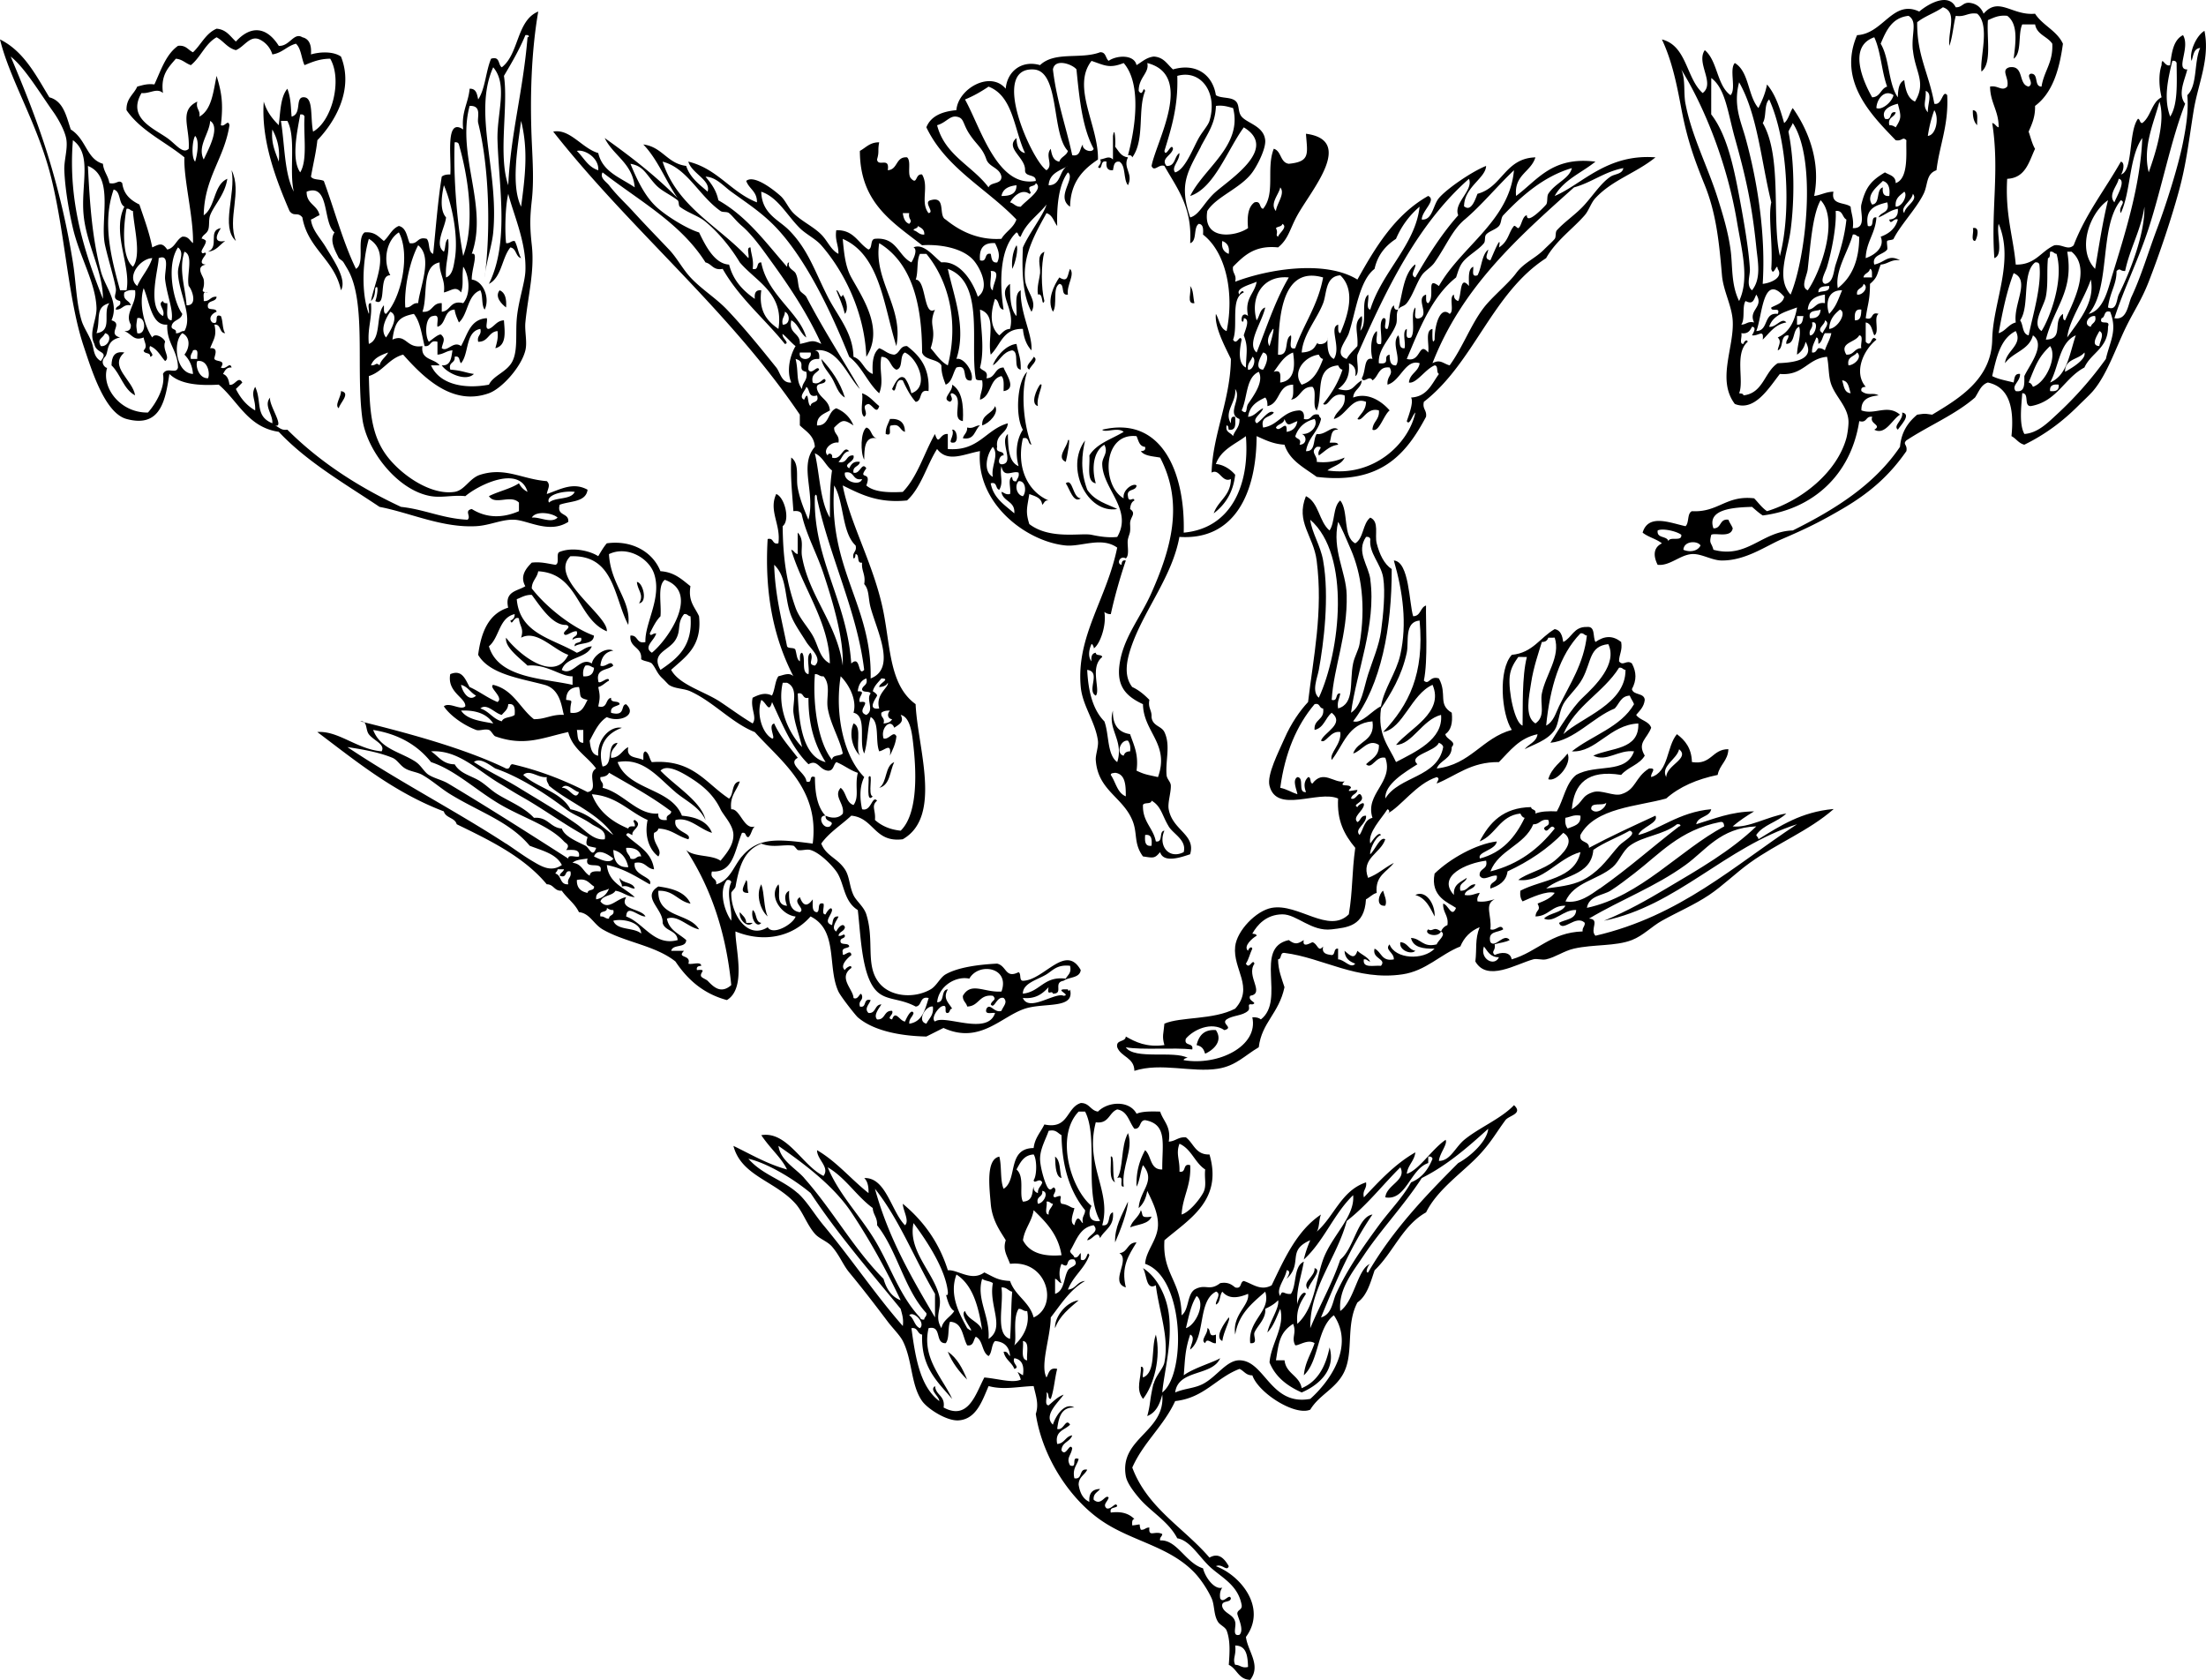 <svg xmlns="http://www.w3.org/2000/svg" viewBox="0 0 311.6 237.29"><g clip-rule="evenodd" fill-rule="evenodd"><path d="M278.67 15.563c.867.042.555 1.263.606 2.12-.47-.439-.64-1.181-.61-2.12zM32.714 24.044c1.528 3.088-.654 6.789.605 9.996-2.193-2.01.038-6.599-.605-9.996zM278.67 32.223c1.116-.279.551 1.598.304 1.817-.66-.037-.12-1.285-.3-1.817zM151.15 37.978c.726.845-.527 2.288-.303 3.635-1.103.194-.375-1.443-1.211-1.515-1.014.602-.228 3.003-.909 3.938-.923-1.639.197-3.835.909-4.846 1.29.811 1.12-.376 1.51-1.212zM168.11 40.401c.479.531.405 1.614.605 2.423-1.2.186-.36-1.662-.61-2.423zM70.577 41.007c.792.318.991 1.231.909 2.423-.627-.462-1.661-1.519-.909-2.423zM17.568 49.792c-2.264 1.986 1.197 3.876 1.515 6.058-1.653-.872-2.038-3.01-3.332-4.241.027-1.185.371-2.053 1.817-1.817zM146 50.397c.821.456-.482 1.307-.606 1.817-.82-.455.49-1.306.61-1.817zM116.01 50.7c1.394 1.534 2.637 3.219 3.332 5.452-1-.551-1.264-1.797-1.817-2.726-.49-.838-1.36-1.664-1.51-2.726zM48.162 55.244c1.489.251-.243 1.781-.303 2.423-.665-.395.358-1.637.303-2.423zM121.77 55.547c1.049.364 1.632 1.195 2.423 1.817-.376 1.251-.881-.115-1.514-.303-1.242.243.157 1.247-.606 1.817-.69-.518-.11-2.312-.3-3.331zM140.55 57.364c.609.926-.792 2.429-1.817 2.726-.09-1.601 1.43-1.602 1.82-2.726zM268.68 58.273c1.415.243-.324 1.926-.606 2.423-.74-.57.82-1.383.61-2.423zM125.71 59.182c1.405-.093 2.094.531 2.121 1.817-.74-.169-.646-1.172-1.818-.909-.803-.097.284 1.697-.909 1.211-.03-.938.37-1.446.61-2.119zM138.43 60.09c-.791.623-.71 2.117-2.423 1.817.13-.577.652-.761.606-1.515.92.22 1.09-.309 1.81-.302zM122.37 60.393c.798.211.641 1.379 1.515 1.515-1.838-.346-1.781 1.574-1.817 3.029-.55-.974-.52-3.958.31-4.544zM134.49 60.696c.682-.142.935 1.644.303 1.817-1.21.177.15-.896-.3-1.817zM150.54 68.269c1.022-.805.947 2.071 2.12 2.121-1.02.807-1.6-1.413-2.12-2.121zM89.963 82.202c.816.044 1.597 2.835.303 3.029.76-1.267-.214-1.795-.303-3.029zM120.56 102.19c1.329.488.163 3.472.909 4.543-.95-.88-1.62-2.93-.91-4.54zM221.42 106.44c.67 1.438-1.509 4.065-2.726 3.635.48-1.66 1.82-2.44 2.73-3.64zM122.68 109.77c.773-.851-.201 2.607.605 2.727-.98 1.05-.5-1.91-.6-2.73zM87.842 125.22c.039-.543-.371-.639-.303-1.212.381.83 1.879.545 2.12 1.515-.713 0-.891-.52-1.817-.3zM107.53 124.91c.479 1.339.323 3.312.909 4.544-.93-.76-1.76-2.97-.91-4.54zM195.37 125.82c.126.591.608 1.429.303 2.121-1.45.14-.87-1.76-.3-2.12zM106.32 128.55c.619.391.319 1.7 1.211 1.817-.65.82-1.54-.67-1.21-1.82zM197.8 133.09c1.052.058 1.149 1.071 2.12 1.211-.54.61-2.36-.05-2.12-1.21zM159.33 160.05c.838 2.357-.95 4.7-.606 7.573-.803.096.283-1.697-.909-1.212.89-1.34.47-4.45 1.52-6.36zM156.9 163.38c.574-.356.131 2.887.606 3.635-.95-.47-.5-2.33-.61-3.64zM149.03 163.38c.781.531.629 1.996.909 3.029-.75-.17-.87-1.42-.91-3.03zM161.15 170.95c.384.6-.182 1.178 1.514.908-.43 1.085-1.953 1.076-3.029 1.515.3-1.02 1.22-1.41 1.52-2.43zM160.54 175.5c-1.124 1.836-2.225 3.426-1.514 6.361-2.365-.745.699-3.851-.909-4.847 1.21-.09 1.09-1.53 2.42-1.51zM185.68 179.13c1.214.273-.805 2.103-.909 3.029-.96-1.08 1.03-1.79.91-3.03zM170.54 187.61c.585.122.026 1.388 1.212.909v1.211c-.54.182-1.258-.888-1.515 0-.78-.4.44-1.34.3-2.12zM163.27 188.52c.763 3.188-.291 7.179-1.817 9.087-1.118-1.463-.222-2.87-.303-4.544.656-.051.137 1.074.303 1.515 1.88-.74 1.09-4.16 1.82-6.06z"/><path d="M299.57 24.65c1.773-.45 1.044-6.021 2.423-7.875.329.075.205.602.605.606 1.229-.892 1.306-2.936 2.727-3.635-.383-1.609-.426-3.291 0-4.543.037-1.418.44.33 1.212 0 .213-1.806.463-3.575 1.817-4.241 1.067 1.804-1.131 4.901.605 4.847-.391 1.597-1.386 3.479-.303 4.846-1.999 5.126-3.27 11.752-5.149 17.569-1.452 4.49-3.473 8.462-4.847 12.722 1.797.347 1.906-1.925 2.423-3.029 1.406-3.002 2.297-6.142 3.635-9.693 1.124-2.981 2.918-8.498 3.636-12.116.424-2.139.806-4.452.605-6.664 1.464-1.363.925-4.729 1.817-6.664-.939.071-.945 1.074-1.212 1.818-.376-1.192.66-3.575 1.817-4.241.812 3.916-.908 7.491-1.515 11.208-.685 4.199-1.004 7.44-2.12 11.51-1.065 3.885-2.68 8.716-4.24 12.722-1.053 2.702-2.174 4.239-3.332 6.664-1.347 2.817-2.631 6.57-4.544 8.784-.497.576-1.35 1.353-2.12 2.121-2.09 2.082-4.541 3.978-7.572 5.452-.812-.199-1.152-.868-1.817-1.211.418-4.053-.344-6.926-3.332-7.573-.991.322-1.285 1.341-1.817 2.12-2.81 2.441-6.531 3.97-9.693 6.058-.568.578.18.548 0 1.515-2.348 3.372-5.057 5.832-9.087 8.179-3.044 1.772-4.915 2.708-8.481 4.241-2.339 1.004-5.119 3.032-8.481 3.029-1.44-.001-2.895-.996-4.241-.909-1.69.109-3.145 1.717-4.846 1.515-.588-1.166-.681-2.4.605-3.029-.785-.628-1.946-.881-2.727-1.515.803-2.7 3.834-1.392 6.059-.909.541-.469.201-1.818.908-2.12 3.736.202 4.788-2.28 8.785-1.817.598.614 1.097 1.326 1.817 1.817 4.919-1.503 9.863-5.491 11.207-10.299.141-.503.332-1.771.303-2.423-.089-2.023-1.758-3.356-2.423-5.149-.438-1.182-.313-2.579-.605-3.938-2.782.247-3.346 2.712-6.664 2.423-1.553 1.975-3.558 5.362-6.361 4.241-2.594-3.423-.057-7.997-.303-11.813-.135-2.092-1.328-4.184-1.515-6.361-.4-4.672-.806-8.711-2.423-12.722-1.481-3.672-2.483-6.404-3.332-10.905-.632-3.348-1.289-6.643-2.727-9.693 3.547.896 3.406 5.479 5.755 7.573 1.825-1.378-.977-4.252.304-6.058 1.819 1.512 1.688 4.975 3.635 6.361.846-.871-.221-3.653.605-4.543 2.026 1.205 1.828 4.633 3.332 6.361.503-1.012.979-2.051 1.212-3.332 1.213 1.412 1.838 3.412 2.423 5.453.621-.49.764-1.458 1.212-2.121 2.068 2.892 4.028 7.464 3.028 12.419.977-.135 1.642-.581 2.727-.606-.414 1.928 1.58 1.449 2.423 2.12.086 1.026.482 1.74.304 3.029 2.06.098.964-2.311 1.211-3.332.601-2.477 1.386-3.379 3.332-4.543.624.386 1.536.483 1.515 1.514 1.908-.637 1.431-4.514 1.515-6.058-.578-.568-.548.18-1.515 0-3.228-3.373-8.286-8.249-5.452-14.842 3.711-.185 5.038-5.096 8.784-3.332 1.254-1.081 4.119-2.716 5.149-.605.958.049 1.013-.805 2.12-.606.946.165 1.5.722 1.817 1.515 2.152-2.5 4.016.311 7.27 0 1.071 1.656 3.072 2.38 3.938 4.241-.505 3.736-1.503 6.979-3.938 8.784.043 1.557-.448 2.58-.908 3.635.291.819.49 1.731.908 2.423-.87 1.856-1.337 4.114-3.938 4.241-.296 5.089.876 8.226 1.212 12.116 2.778.052 3.562-1.891 5.452-2.726 1.129-.183 1.916.774 2.727 0 1.707-4.451 4.438-7.88 6.664-11.813.69.122.25 1.602.01 1.812zm-.3 16.963c1.61-3.22 3.704-8.555 3.635-12.419-.516 3.422-2.046 5.83-2.726 9.087-.826.027-.609-.505-1.212 0-.008 1.969-.901 2.865-1.212 5.149 1.27.551 1.21-1.187 1.52-1.817zm-34.83 17.266c-.954-.146-.686.93-1.817.605-1.181 7.682-6.635 12.441-13.631 13.328-.555-.354-1.025-.792-1.515-1.212-2.654.073-6.4.323-5.452 3.029 1.17.059.814-1.407 2.12-1.212.158.448.448.764.606 1.212-.247 1.404-2.431.588-3.029.909-.344 1.328.002.995.303 2.12 4.782 1.29 6.838-2.609 11.208-2.726 6-2.986 11.52-6.453 15.145-11.813.185-2.138 1.163-3.482 2.424-4.543 1.208-.166.912-.166 2.12 0 3.805-2.291 8.379-5.018 8.481-10.602.097-5.265 3.173-11.049.909-16.357-.349 1.469.731 4.367-.606 4.847-.503-6.848.759-12.338-.303-19.083.433.072.511.499.909.605.021-2.343-1.186-3.459-1.212-5.755 1.109-.224 1.683.745 2.423 0 .333-1.221-.986-2.336.303-2.726 2.144-.326 1.198 2.437 2.727 2.726.886-.489-.483-1.562.303-1.817 1.176-.065.394 1.828 1.515 1.817.333-2.192 1.658-3.391 1.515-6.058-.679-1.039-2.172-1.261-2.424-2.726h-1.817c-.633 1.386-.027 4.011-1.211 4.846.283-2.348.659-4.89-.909-6.058-1.24-.13-1.94.281-2.726.606-.21 2.516.601 6.053-.909 7.27-.295-1.794 1.282-6.543-.605-8.178-1.323-.212-1.706.515-3.029.303-.355 1.361-.445 2.988-.908 4.241-.198-2.175 1.17-4.773-.909-5.452-1.113.805-2.58 1.256-3.635 2.12-.045 4.739 1.625 7.1 2.423 11.51 1.12.292 1.137-2.067 1.817-1.211.221 4.259-1.077 7-1.515 10.602-1.51.531-1.177 2.029-1.817 3.332-1.044 2.125-3.317 4.465-4.24 6.361-.091.186-.827.157-.909.303-.097.173.099 1.08 0 1.211-.546.734-2.205.758-1.817 2.121 1.556-.321 1.939-1.516 3.635-.606-1.271-.16-1.691.529-2.726.606-.562 1.416-.401 1.767-1.515 2.726-.019 2.451-.319 2.739-.605 4.847 1.198.391.618-.997 1.817-.606-.754.458.186 2.609-.606 3.029-.342-.667-.348-1.671-1.211-1.817v2.726c.874 1.003.716-1.229 1.515-.303-1.869 1.503-3.252 4.651-1.515 6.664-.37.034-.718.09-.606.605.919.74 1.613.129 2.424.606-1.367.148-2.486.543-2.424 2.12 1.881.7 3.669-.924 5.452.606-1.087.636-2.075 2.963-3.635 2.121 1.15-.675-.75-.814-.28-1.819zm5.75-51.797c-.235-2.371.713-4.039-.605-4.847-2.359.265-3.157 2.093-3.938 3.938 1.263 2.069 1.047 5.617 2.423 7.572.03-1.081.142-2.08.909-2.423.162 1.353.473 2.556 1.515 3.029 1.65-2.738.02-4.147-.29-7.269zm-5.75 6.664c1.171-.041 1.195-1.228 2.12-1.514-.787-2.141-.882-4.974-1.817-6.967-3.72 1.287-1.64 6.119-.3 8.481zm42.1 2.726c1.106-1.72.937-4.717.908-7.573-.066-.236-.254-.352-.605-.303-.59 2.528-1.28 5.252-.3 7.876zm-68.46-1.818c.876 4.585 3.148 8.9 4.544 13.328.785 2.494 1.466 4.749 1.817 7.27.322 2.312.043 4.899 1.211 7.27 1.485-3.136.382-7.128-.303-11.208-1.39-8.283-4.616-16.236-7.875-21.506.64 1.39.3 3.234.6 4.846zm3.64 1.515c2.157 2.788 3.119 7.16 3.938 11.511.649 3.447 1.34 7.393 1.515 10.298.057.937-.564 2.335.303 3.029 1.344-1.677.811-4.036.606-6.058-.643-6.375-1.578-10.25-3.029-15.448-1.013-3.627-1.32-6.977-3.332-8.481-.01 1.716-.01 3.433-.01 5.149zm4.84 3.332c1.703 6.15 2.869 13.721 2.423 20.598 1.208-.129 2.957-.908 2.121-2.121-.091-1.069-.607 1.282-.909 0 .252-3.603-.466-7.298 0-9.39-1.419-5.75-1.931-12.407-4.544-16.963-.86 3.314.26 5.508.91 7.876zm25.75-3.635c-.051-1.184.706-2.646-.303-3.029.08 1.479-.51 2.052.3 3.029zm-7.27-.606c.725.349 2.153-.75 2.423-1.817-1.25-.878-2.37.528-2.42 1.817zm-16.05 2.121c2.787 4.772 1.235 13.867 2.424 18.78 1.654-6.389 1.055-16.477-1.515-22.112-.75.665-.35 2.478-.91 3.332zm54.52 6.967c.976-2.757 2.419-7.248 1.515-9.996-.75 2.88-2.43 6.449-1.51 9.996zm-36.65-6.664c.417-.013.665.143.908.303.847-1.317.775-1.553.303-3.332-1.167.277-2.427.929-1.817 2.121 1.13.322.479-1.136 1.515-.909-.16.739-1.16.645-.9 1.817zm5.45 1.514c1.202-.121 1.615-2.612.908-3.635a18.37 18.37 0 00-.91 3.635zm-19.69-.606c.86 4.232.881 9.563.304 13.934-.432 3.261-2.09 6.791 0 9.087 2.141-5.1 3.764-19.002.303-24.232-.15.448-.44.763-.6 1.211zm46.95 11.511c-.424-.87.825-1.539 0-1.817-3.12 3.747-1.356 12.376-4.544 16.054 2.123-.532 2.708-3.426 3.332-5.453 1.842-5.988 3.991-12.756 4.24-19.386-1.88 2.666-1.59 7.498-3.03 10.602zm-.91-1.515c.268-.764 1.743-3.136.605-3.332-.15.961-1.55 2.256-.6 3.332zm-34.22.303c1.194-.119.514-2.112 1.515-2.423-.085.792.11 1.303.909 1.212.144-1.154-.129-1.891-.909-2.121-.7.73-2.46 1.984-1.52 3.332zm3.33.303c.957.031 1.727-1.683 1.212-2.12-.57.539-1.34.88-1.21 2.12zm1.21.909c.101-1.022 2.012-1.808 1.211-2.726-.12 1.003-1.89 1.924-1.21 2.726zm-13.63 7.875c-.12 1.066-1.072 2.585 0 3.029 1.812-2.562 4.447-10.015 1.817-12.722-1.14 1.984-1.43 6.268-1.82 9.693zm40.59 0c.552-3.285 1.058-6.616 1.817-9.693-2.57 1.769-4.48 6.925-1.82 9.693zm-29.38-9.39c-1.617.401-3.159.879-2.726 3.332 1.099.292.254-1.361 1.212-1.211-.145 2.279-1.431 3.417-1.515 5.755 1.31-.433 2.735-1.586 2.12-3.029 1.189-.426 2.078-1.152 2.423-2.423-.563-.29-1.012.907-1.211 0 .852-.057 1.29-.527 1.211-1.514-1.123.189-1.773.852-2.726 1.211.3-.826 1.66-.576 1.23-2.121zm-8.48 9.087c-.264.854-1.112 2.146-.304 2.423 1.219-.125 1.202-1.779 1.515-2.726.671-2.029 1.274-4.025 1.515-6.361-.604-.304-.478-1.339-1.515-1.211.14 2.065-.56 5.714-1.22 7.875zm1.51 3.03c1.939-1.494 3.021-3.845 3.029-7.27-.387-.017-.419-.388-.908-.303-.65 2.41-2.55 5.086-2.12 7.573zm29.69-4.241c-.195 1.902.053 3.659-.304 5.452-.274 1.383-2.075 3.844-.605 4.847 1.104-1.742 3.215-7.118 2.12-10.905-.387-.017-.419-.388-.908-.303-.06.357.04.86-.31.909zm-.31 11.51c2.617-.052.898-2.561 2.424-3.635.047.356-.052.86.303.909.991-2.27 3.802-7.347.909-9.693H292c.97 5.597-1.81 7.712-3.02 12.419zm-3.63-2.726c.485.625.28 1.941 1.212 2.12.625-3.032 1.864-6.99 1.515-9.996-.067-.236-.254-.352-.606-.303-1.91 1.512-.71 6.147-2.11 8.179zm-22.12-6.058h1.212c-.052-.453.108-1.118-.303-1.212-.09.618-.82.594-.91 1.212zm19.09 7.875c1.006-.306 1.377-1.248 2.423-1.515-.374-2.605 2.107-5.958-.303-6.967-.98 2.56-1.58 5.487-2.12 8.482zm9.69.606c1.479-2.158 3.981-4.902 3.332-8.179-.91 2.722-3.09 5.788-3.33 8.179zm-29.68-6.058c.782.147 1.717-1.071.908-1.515-.1.715-1.06.564-.91 1.515zm-5.46-.303c.527-.28 1.626.01 1.515-.909-.78.036-1.56.057-1.52.909zm-8.78 5.453c1.791-.027.97-2.665 3.029-2.423.471-1.077-1.029-.183-.909-.909.723-.389 1.642-.58 1.817-1.515-3.05-3.546-3.1 2.926-3.94 4.847zm10.3-2.424c.974-1.091 1.12-1.649 1.817-3.332-2.2-.052-2.3 2.138-1.82 3.332zm-11.82-1.817c-.515.797-.03 2.595-.606 3.332.714.006.893-.522 1.818-.303-.882-1.794 1.462-2.178.303-3.938-.38.811-.47 1.44-1.51.909zm8.79 1.211c1.076-.034 1.101-1.12 2.423-.909v-1.211c-1.32.193-2.3.724-2.42 2.12zm-4.24 3.938c1.597-.726 2.399-2.245 2.726-4.241-1.62.601-3.402 1.041-3.938 2.726.977.149 1.79-1.414 2.423-.606-1.634.284-2.358 1.479-3.332 2.423.193-1.568-.627-.451-1.515-.606.089-.186.754-1.166 0-1.211-.276.531-.562 1.052-1.515.909.166.44-.354 1.565.304 1.515.072-.329.499-.728.605-.303-1.905 1.636-.479 5.5-1.212 7.27.235.068.598.008.606.303 2.821-.309 2.944-3.315 4.847-4.543 1.323-.072 5.558-.16 3.938-3.029-.187.823-.601 1.419-1.212 1.817.021-1.417.643-2.755.303-3.938-1.005.409-.471 2.356-1.817 2.423-.067-.573.342-.668.303-1.212-1.26-.048-.604 1.818-1.514 2.121.09-.708.59-1.252 0-1.818zm4.54-2.726c.987.079 1.458-.36 1.515-1.212-.63.272-1.8.01-1.51 1.212zm2.73 1.514c1.195-.072 2.564-2.319 1.515-2.726-.78.645-1.47 1.368-1.52 2.726zm3.63-1.211c.852.044.873-.742.908-1.515-.94-.138-.97.648-.91 1.515zm34.53 1.515c-.165.401-1.383 2.083 0 2.12 0-.541.82-1.762 0-2.12zm1.22-.606c.029 3.058-2.396 3.661-3.332 5.755-2.843 1.499-3.871 4.812-7.572 5.452-1.036.026-.176-1.844-1.212-1.817-.117 1.757-.475 4.373.304 5.755 1.875-.127 3.32-1.593 4.543-2.726a51.35 51.35 0 006.967-7.875c.576-2.508 1.655-3.991.606-6.664-.973-.265-.628.786-1.212.909-.46 1.151 1.34.058.9 1.211zm-43.93-.303c.799.092.781-.633.909-1.212h-.909v1.212zm41.5.303c.129-.578.865-.548.605-1.515-.97-.121-1.73 1.289-.61 1.515zm-37.86.908c.069-.471 1.165-1.414.303-1.817.07.607-1.35 1.227-.3 1.817zm-1.82.303c.719.153 1.359-2.106.303-1.817.22.927-.52.891-.3 1.817zm29.08-.605c-2.17 1.062-2.728 3.735-3.332 6.361.859.454 1.993.632 3.029.909.127-.579.109-1.304.908-1.211.056 1.07-1.281 1.658-.605 2.423 1.329.219 1.211-1.01 1.212-2.12.697-1.538 3.098-4.43 1.211-5.755-.533 2.091-2.863 2.387-3.938 3.938.12-1.762 2.56-2.589 1.51-4.545zm-27.87 1.817c-.048-.356.052-.86-.303-.909-.235.673-.637 1.181-.606 2.12.596.091.601-.409.909-.606.417-.013.665.143.908.303.266-.845.726-1.497.909-2.423h-.909c-.35.454-.37 1.239-.91 1.515zm3.94 1.514c1.086.077 1.109-.909 2.12-.909-.174-.532.366-1.779-.303-1.817-.54 1.053-2.86.993-1.82 2.726zm30.9 2.424c1.042-.581 3.036-1.8 2.726-2.726-.8 1.024-2.78.863-2.73 2.726zm1.51-5.15c-2.374 1.059-2.385 4.481-3.635 6.664 2.43-.997 2.76-4.099 3.63-6.664zm-6.66 6.664c.34.064.472.336.605.606 1.84-.583 3.475-4.264 2.424-5.755-1.75 1.651-2.09 2.898-3.03 5.149zm-25.45-2.423c.817-.01 2.035-1.169 1.212-1.817-.39.618-1.46.55-1.21 1.817zm.31 3.938c-.266-.743-.272-1.747-1.211-1.817.26.743.27 1.746 1.21 1.817zm28.17-.303c.792.085 1.303-.11 1.211-.909-.79-.085-1.3.111-1.21.909zm-55.43 19.689c-.166 1.176 1.308.711 1.515 1.515.173-.735 1.959.142 1.817-.909-.72-.539-2.7-.944-3.33-.606zm3.63 2.726c.858.372 2.003.246 2.423-.605-.41-.699-2.35-.682-2.42.605zM63.61 24.65c.172-2.516-.757-8.115 1.817-6.361-.28-2.501.729-3.713.909-5.755.952-.043 1.041.777 1.211 1.515 1-1.525 1.07-3.979 1.817-5.755 1.305-.396.958.859 1.515 1.212 2.454-1.887 2.066-6.618 5.149-7.876-.945 5.438-1.207 11.915-.909 18.478.128 2.831.297 5.472 0 8.178-.269 2.448-.291 3.739 0 6.361.411 3.7-.552 7.164-.909 10.904-.119 1.242.287 2.765 0 3.938-.578 2.361-3.337 5.407-5.149 6.058-5.088 1.828-9.138-2.097-12.116-5.453-2.068.558-2.844 2.407-4.847 3.029.138 4.427.17 8.295 2.726 11.51 2.063 2.596 6.105 5.353 9.39 4.847 1.438-.222 2.088-1.944 3.635-2.423 3.565-1.105 5.85.63 9.39.909.593.566.094 1.109 0 1.817 1.863-.626 3.687-1.748 5.755-.605-.231 1.788-2.462 1.577-3.938 2.12-.462 1.674 1.345 1.079 1.212 2.423-2.665 1.705-5.639-.196-7.573-.303-1.78-.098-3.457.802-5.452.909-4.788.256-9.274-1.887-13.631-2.726-4.958-3.321-10.226-6.333-14.237-10.602-4.394-.654-5.743-4.354-8.481-6.664-3.004.177-5.538-.117-6.967-1.514-.559 3.635-1.197 7.687-6.058 6.361-3.078-.84-4.93-6.915-6.058-10.299-2.179-6.545-2.59-15.65-4.541-23.627C5.399 17.607 1.4 11.321 0 5.567c3.373 1.676 5.06 5.037 6.967 8.178 1.995.53 2.393 2.655 3.029 4.544 2.219 1.398 2.206 4.172 4.544 4.846.098 1.113.747 1.676.909 2.726 1.047.246 1.279-.565 1.817 0 .202 1.616 1.203 2.432 2.423 3.029.656 1.969 1.384 3.867 1.817 6.058 1.052-.49 1.408-.704 2.12.303 1.079-.233 1.251-1.374 2.121-1.817.883-.076 1.045.57 1.514.909.097-3.589-1.352-9.15-1.211-12.116-2.721-2.226-6.165-3.73-8.178-6.664-.06-1.675 1.022-2.209 1.514-3.332.726-.184 1.382-.436 2.423-.303.925-2.003 1.619-4.237 3.332-5.452 1.144-.134 1.422.597 2.12.909 1.146-1.075 1.781-2.662 3.332-3.332 1.4.114 1.929 1.1 2.726 1.817 2.128-2.337 4.355-2.09 6.058.606 1.528.103 2.118-1.968 3.332-1.211.983.229 1.316 1.107 1.212 2.423 1.385-.405 3.201-.426 4.241.303 1.891 4.74-.971 9.369-3.332 11.813-.194 1.746-.521 3.012-.909 5.149.306.502 1.286.329 1.817.606 1.527 4.127 2.693 8.615 4.543 12.419 1.328-.792.028-4.212 1.211-5.149 1.455-.142 1.989.636 2.727 1.211.756-.658 1.104-1.722 2.12-2.121 1.055.258 1.132 1.493 1.515 2.423 1.235.225 1.043-.976 2.423-.605.486.523.147 1.873.909 2.12.378-3.661.652-7.425 1.211-10.905.271-.234.686-.325 1.213-.302zm-.606 6.058c-.117 1.395-1.714 3.862-.303 4.847.277-.531.104-1.512.606-1.817.234 2.153-.458 3.378-.303 5.452.932-.324 1.066-1.63 1.211-2.423.608-3.323-.398-8.02-1.515-10.602-.19.951-.731 3.387.304 4.543zm8.179-19.991c.647 4.279-.854 11.237.606 15.448.352-7.374 2.089-13.192 2.726-20.9.319-.017.238-.389-.303-.303-.857 2.071-1.94 3.916-3.029 5.755zM40.589 60.696c4.493 4.493 9.929 8.043 16.054 10.904 3.374.362 5.834 1.638 9.39 1.817.587-.455-.529-1.275.606-1.514 1.998 1.249 4.246 1.352 6.664.303v-1.211c-1.192-1.196-3.371.45-4.241-.909 1.338-.681 3.021-1.018 4.241-1.817.273.534.677.938 1.211 1.212-1.123-3.838-6.935-.977-8.784.605-1.702-.191-3.259.26-4.847 0-4.695-.769-9.081-6.432-9.693-10.904-.96-7.022.622-16.606-2.12-21.204-.814-1.364-.452-.861-1.212-1.514-.428-.909-1.402-2.463-.605-3.635-1.701-1.359-.638-6.994-3.938-5.755-.049 1.765 1.553 1.879 1.817 3.332-.448.158-.763.448-1.211.605.161 1.496 1.319 2.592 2.12 3.938 1.075 1.806 3.006 4.541 2.121 6.058-.904-4.347-4.675-5.826-5.453-10.299-.689-.846-1.173-.018-1.817-.909-1.848-4.312-4.039-9.894-3.635-15.448.41 1.407 1.207 2.428 2.12 3.332.225-1.896.244-3.997 1.212-5.149.542 1.4.482 2.78.605 3.938 1.533-.407.377-2.888 1.818-2.727 1.261.142.811 2.877 1.211 4.847 2.652-1.456 4.179-7.266 2.423-10.299-1.506.007-2.557.472-3.633.909-.449-.964-.469-2.358-1.212-3.029-1.28.335-1.923 1.308-3.332 1.514a3.421 3.421 0 00-1.817-2.12c-1.362-.604-2.145 1.039-3.332 1.515-1.21-.305-1.738-1.291-2.726-1.817-1.615.909-2.235 2.813-3.635 3.938-.758-.251-1.189-.83-2.12-.909-1.016 1.206-2.176 2.267-1.817 4.847-.874-.785-1.878.136-3.029 0-2.064 3.507 1.665 4.971 3.635 6.361 1.225.864 2.198 2.332 3.029 1.515.193-3.025-1.439-5.406 1.211-6.664-.243 1.051.451 1.165.303 2.121 1.743-.983 1.95-3.503 2.423-5.755.735 2.404.955 3.915.606 6.967.564.29 1.012-.907 1.211 0-.724 4.729-3.542 7.363-3.635 12.722 1.679-1.148 1.363-4.292 3.332-5.149-.33 2.242-1.893 3.738-2.423 5.149-.248.66-.052 1.544-.303 2.12-.247.565-.772.623-.909 1.212.024-.105.593.162.605.303.041.454-.654 1.249-.605 1.515.099.541.579-.158.605.303.013.212-1.314 1.419 0 1.515-1.542.296-.384 1.603-.303 2.12.249 1.582-.785 1.689.606 1.817-.911-.305-.537.675-.606 1.212.887.079.931-.685 1.817-.606-.055.854-1.439.378-1.211 1.515.186.42 1.166.045 1.211.605-.616.221-1.237.912-.605 1.515 1.152.445.059-1.354 1.211-.909.316.693.192 1.827.606 2.423-.873-.036-.526-1.292-1.515-1.211.352 1.607-.096 2.011-.606 3.332 1.363-.134.489 1.287.606 1.515.233.456 1.681.076.909 1.212.752.394 1.257-.889 1.515 0-.758-.052-.948.465-1.212.909.599.209.808.808.909 1.514.756.216 1.245-1.333 1.817-.303-.296.31-.599.613-.909.909.639 1.279 1.501 2.336 2.727 3.029.073-1.618-.666-2.127 0-3.332.982 2.123-.057 4.14 2.423 5.149.108-1.232-1.279-2.54-.303-3.635-.291.973 2.229 4.414.606 3.938.634.171.865.747 1.818.602zM6.664 21.622a109.55 109.55 0 013.635 15.448c.444 2.792.464 5.628 1.211 8.179.312 1.064 1.191 2.251 1.515 3.332.267.889.217 1.831 1.211 2.423 1.206-1.529-.631-.94-.909-2.423-.847-1.6.372-3.399.303-5.149-.138-3.501-2.397-7.193-3.332-11.208-.577-2.479-1.115-5.627-1.212-8.179-.052-1.365.472-2.872.303-4.241-.169-1.368-1.353-3.286-1.817-3.938-1.886-2.645-4.06-6.308-6.058-7.875 1.728 4.112 3.581 8.625 5.15 13.631zm65.427 13.327c-1.219 1.507-1.226 4.226-3.029 5.149 2.899-5.867 1.414-13.562 1.211-20.295-.115-3.808 1.519-7.82-.606-10.298-2.895 6.402.82 14.625 0 23.324-.178 1.895-1.019 4.27-1.211 6.361.87-6.522.664-15.514-.909-21.809-.194-.777.588-2.495-1.211-2.423-1.881 6.966 2.681 14.165.303 20.9 1.01-.3-.052 2.206 0 3.635 1.634.19 2.607 2.635 1.817 4.241-.478-.633-.21-2.011-.606-2.726-1.863.661-1.693 3.355-3.029 4.543-.242-.566-.506-1.109-.606-1.817-1.566.049-1.151 2.08-2.423 2.423-.134-.573.412-1.826-.605-1.515-1.169.054-1.192 2.831-.606 3.635.441-.289 1.622-1.375 1.817-.909.593.566.093 1.109 0 1.817.798.61 1.627-1.108 2.726-.303.92-1.604 1.261-3.788 3.635-3.938.166.44-.354 1.565.303 1.514.792-.318 1.064-1.157 2.12-1.211.095 1.435.462 3.546-1.211 3.938.183-.725.436-1.382.303-2.423-1.289.124-1.283 1.543-2.726 1.514-.22-.926.522-.891.303-1.817-2.149.375-1.568 3.48-2.726 4.847-.323-.283-.094-1.118-.909-.909.146.954-.93.686-.606 1.817 1.708.123 2.217.465 3.332.606-1.134 1.136-3.788-.098-4.543-1.212 1.297.086 1.339-1.084 1.515-2.12-.858.05-1.262.555-2.121.605v-1.817c-1.131-.324-.863.752-1.817.606-.408-1.611-.608-3.431-1.515-4.543-2.146.427-2.679 1.101-3.029 3.635 1.979-.907 1.935 1.312 4.241.909-.301 2.018 1.713 1.72 2.423 2.726h-1.212c1.157 2.624 4.575 3.402 8.179 2.726.631-1.324 2.586-1.794 3.332-3.332.77-1.587.406-3.904.606-6.058.232-2.502 1.142-4.991 1.212-6.664.166-3.961-1.651-7.898-2.423-10.905-.444 1.91-.486 5.387-.303 6.967.572.068.668-.341 1.211-.303.407.703.501 1.72.909 2.423-.799-.211-.642-1.379-1.516-1.514zM42.407 24.348c1.068-1.759.438-5.217.606-7.875-.067-.236-.254-.353-.606-.303-.366 2.135-1.33 6.293 0 8.178zM28.776 22.53c.672-1.456 2.382-4.567.909-5.453-.104 1.82-1.861 3.585-.909 5.453zm12.722 4.544c-.684-2.951.361-7.631-.909-9.996h-.909c.551 3.387.466 7.409 1.818 9.996zm32.108 2.12c.581-4.355 1.022-8.015 0-12.116-.481 3.688-1.468 9.108 0 12.116zm-34.229-6.361c.193-2.01-.276-3.358-.909-4.543-.2 2.018.444 3.191.909 4.543zm-11.813 0c.243-.782.68-2.935 0-3.635-.401.623-.574 3.041 0 3.635zM14.54 42.219c.018-3.894-2.311-7.604-2.726-11.813-.424-4.294 1.265-8.588-1.515-10.602-.725 8.804 1.699 15.99 4.241 22.415zm50.887-6.058c1.741-4.729.647-11.373-.605-15.751-.067-.236-.254-.352-.606-.303-.193 5.346.388 11.612 1.211 16.054zm-51.191 2.12c.589 2.283 2.635 4.342 1.515 6.967 1.753.507-.706 1.894 1.211 2.423-2.088.424-1.574 2.139-2.12 2.726-.902.969.306 1.772.303 1.515-.895 2.788 1.842 6.439 5.755 6.361 1.149-1.297 2.475-3.613 2.121-5.452.562-1.096 1.876.134 2.12-.909-.046-2.478-1.625-3.424-1.515-6.058-2.218.197-2.466-3.107-3.332-5.149-.741 2.312.162 5.451 1.212 6.967.39-.756 1.7.089 1.817.605-.427 1.158.791 2.206 0 2.726-.669-.745-1.11-1.716-2.121-2.12-.394.752.889 1.257 0 1.515.093-.699-.875-.336-.909-.909.593-.566.094-1.109 0-1.817-1.447.543-1.587-.449-2.726-.909.661.055.964-.248.909-.909-.941-1.663.882-2.872.606-4.847-.703-.097-1.163.049-1.515.303-.263 1.172.74 1.078.909 1.817-1.108-.199-1.162.656-2.12.606.004-.602.826-.385.605-1.211-1.262-.308-.451-.964-.605-1.817-.299-1.65-1.084-4.111-1.515-6.058-.783-3.541 1.417-9.663-2.423-11.208.278 5.653.63 10.238 1.818 14.842zm3.332-9.087c-.851-.461-.464-2.161-1.515-2.423-1.64 4.681-.365 9.6.909 14.237h.909c.68-3.432-2.123-8.132-.303-11.814zm1.212 8.481c1.243-1.641.112-5.624 0-7.875-.387-.017-.42-.388-.909-.303-.46 2.404-.71 6.879.909 8.178zm33.32-3.937c-.899 3.074-1.099 7.701 0 10.602.166-.44-.354-1.566.303-1.515.188 2.207-.528 3.511-.303 5.755 1.837-.688.929-4.12 2.121-5.453.051.454-.108 1.118.303 1.212 2.109-2.193 3.503-8.351 1.817-11.51-1.672 1.029-2.349 3.865-1.211 6.058-1.785-.061-.399 4.641-2.121 3.635.193-.318.601-2.596 0-1.817-.032.775-.171 1.444-.606 1.817.59-3.002 2.763-6.956-.303-8.784zm5.149 9.693c.887.079.931-.685 1.817-.606.219-2.234 2.14-6.479 0-8.178-1.192 2.209-2.016 6.166-1.817 8.784zm-31.502.908c-.172.939-1.425.796-1.515 1.817.027.478.772.237.606.909.573.068.668-.341 1.211-.303 1.219-2.091-.786-5.333-.909-8.179-.059-1.367 1.08-2.814 0-3.635-1.738 2.622-.614 7.77.607 9.391zm.606-1.212c1.624.058.771-2.229.303-2.726-.349-1.469.731-4.366-.606-4.846-.846 2.556.135 5.108.303 7.572zm-2.121 2.121c.303-1.394-.641-3.492-.909-5.755-.133-1.122.79-3.693-.909-3.029-.014 1.478-1.697 6.903.606 8.178.399-.939-.898-1.68 0-2.12.066.236.253.352.605.303.096.915-.335 2.356.607 2.423zm-4.846-4.847c.616-1.403 1.634-2.405 2.121-3.938-1.65.033-3.74 2.635-2.121 3.938zm40.286 3.635c1.472.159 1.337-1.288 2.726-1.211v1.211c1.306-.107 1.149-1.678 3.029-1.211 1.221-1.455.737-4.167 0-5.149-.212 1.737.09 2.472-.303 3.635-.765-.975-1.353-.242-2.423 0 .229-1.844-.665-2.566-.605-4.241-2.635.495-1.604 4.656-2.424 6.966zm-46.041 3.029c2.363-.312.803-2.918 1.817-4.241-2.107.562-1.192 2.267-1.817 4.241zm40.892.606c.463-.657 2.022-3.076.606-3.635-.506.718-1.535 2.489-.606 3.635zm-35.137-.606c1.296.354 1.296-2.475 0-2.12-.166 1.208-.166.912 0 2.12zm-5.15 1.818c1.072.183 1.754-1.569.606-1.817-.375.821-1.169.753-.606 1.817zm13.025 3.938c-.101-1.211-.559-2.067-1.211-2.727.749-.942.892-2.452-.303-3.029-1.387 1.224-.914 5.651 1.514 5.756zm-.303-2.121h.909c-.069-.537.305-1.517-.606-1.211-.095.409-.431.578-.303 1.211zm25.444.909c.827.027.61-.504 1.212 0 .199-.811.868-1.152 1.211-1.817-1.032.38-2.052.774-2.423 1.817zm-23.02 1.817c.317-.613-.022-2.664-1.515-2.423-.303.6.199 2.488 1.515 2.423zm48.161 17.569c.907-.81 3.094-.34 3.635-1.515-1.727-.205-4.159.474-3.635 1.515zm-2.422 2.12c1.141-.116 2.737.878 3.635 0-.671-.645-3.059-1.03-3.635 0z"/><path d="M206.88 29.194c.927.706 1.493-.973 1.817-1.817 3.517-.926 3.868-5.017 8.179-5.149-.629 2.097-3.03 2.422-2.727 5.453 3.07-2.282 5.092-5.612 11.208-4.847-1.952 1.583-4.5 2.568-5.756 4.847 3.783-1.57 7.334-5.994 14.237-5.453-2.798 2.259-6.09 3.181-8.481 5.755-.646.695-.905 1.717-1.515 2.423-1.625 1.881-4.047 3.564-5.452 6.058-7.614 4.906-10.214 14.827-17.266 20.294-.243 1.051.451 1.165.303 2.121-2.775 5.201-6.354 9.6-15.448 8.481-1.734-1.295-3.8-2.258-4.544-4.543-1.621-.095-2.751-.682-3.938-1.211-.021 8.172-3.2 14.752-10.904 14.236-1.001 5.511-4.828 10.106-6.664 15.146-.77 2.113-1.283 4.421 0 6.058.967.447 1.722 1.105 2.423 1.817-.232 1.142.37 1.448.303 2.423.14 1.298 1.396 1.244 1.817 2.12.898 1.86.14 3.948.304 6.058.048.619.588.944.605 1.515.03 1.002-.469 2.424-.303 3.332.551 3.018 3.864 3.553 3.029 6.36-1.129.365-3.747 1.345-4.241-.303-.763.896-.9.842-2.423.606-1.365-1.887-.707-3.256-1.515-5.15-1.409-3.3-4.863-4.202-5.149-8.481-.048-.719.417-1.886.303-2.727-.363-2.668-2.173-4.909-2.423-7.572-.674-7.174 3.653-12.365 5.149-19.689-2.204-1.582-5.073-.095-7.27-.303-5.47-.519-12.724-5.871-12.116-13.328-2.251.396-4.566 1.68-6.058-.303-1.486 2.351-2.243 5.431-4.241 7.27-4.157.421-6.581-.891-9.087-2.12.996 5.338 4.464 11.309 5.755 17.871 1.005 5.107.877 10.374 4.543 13.025.234 5.983 3.842 15.861-1.817 19.083-4.043.509-4.044-3.023-7.27-3.332-1.405 1.321-3.103 2.349-4.241 3.938.664 1.743 2.263 2.029 3.332 3.635.676 1.015.627 2.364 1.211 3.635.388.844 1.477 1.645 1.817 2.726 1.196 3.794-.188 7.197 1.817 9.693 1.583 1.97 4.92 2.253 7.27.909.847-.485 1.33-1.668 2.12-2.121 1.68-.961 4.456-1.37 7.27-1.515 1.383.325 1.142 2.154 3.029 1.212.42.186.045 1.166.606 1.212 2.975-.044 6.029-5.337 8.178-1.515-.141 1.172-1.67.955-2.423 1.515-1.543.244.074 1.849-1.514 1.817-.129-.592-.866.495-.606-.909-.845.904-1.802 1.703-3.635 1.515.867 2.059 4.56-.854 5.755-.303 1.069-.089-1.069-.819 0-.908h.606c.058.344.304.168.303 0 .719 2.833-3.582 1.827-6.361 2.726-3.349 1.083-6.348 5.083-11.51 2.727-.813.398-1.61.812-2.423 1.211-3.971-.084-7.605-.912-9.693-2.726-.289-.252-2.384-2.896-2.726-3.635-1.601-3.457.005-8.658-3.938-10.602-2.407 2.772-6.422 3.815-10.602 2.12-.04 2.329 1.604 7.994-1.211 9.692-3.342-.898-5.572-2.909-7.27-5.452-2.888-2.29-7.156-2.703-10.299-4.543-1.275-.747-1.801-2.276-3.332-2.424-.584-1.232-1.681-1.954-2.423-3.029-1.086.077-1.11-.909-2.121-.908-3.211-3.856-7.961-6.174-12.722-8.481-.255-.956-1.562-.861-1.817-1.817-7.02-2.673-12.34-7.045-17.871-11.208 2.958-.229 5.628 2.447 9.087 2.726.559-.993-1.157-1.532-1.817-2.423-.494-.667-.153-1.934-1.211-1.817 6.315 1.561 14.622 3.754 20.598 6.664.671.167.431-.579.908-.606 3.93.917 7.399 2.294 10.602 3.938 1.695-.315-.171-2.526 1.211-3.332-1.275-1.754-3.323-2.735-3.938-5.149-3.571.78-6.137 2.083-10.299.606-.268-.095-.575-.808-.909-.909-.623-.188-1.329.188-1.817 0-1.881-.723-3.732-2.1-4.544-3.332.796-.646 2.403.639 3.029 0 .109-1.201-2.609-1.976-2.121-4.543 1.667-.688 2.098.677 2.727 1.817 1.391.628 2.508 1.53 3.938 2.12.978-.609-1.305-2.092-.606-2.423 2.859.676 3.769 3.299 5.755 4.847 1.641.025 2.519-.712 4.241-.606-.302-.84-.404-3.614-2.726-4.241-3.362-.907-7.788-1.474-9.39-4.241.425-3.209 1.469-5.8 4.241-6.664-.531-2.348 1.312-2.322 2.423-3.029-.827-1.461.157-2.57.909-3.332 1.36-.148 2.27.154 3.332.303.68-.127.008-1.607.605-1.817 1.777-.72 4.24-.177 5.452.605.379-.631.742-1.277 1.212-1.817 3.463-.488 6.474 1.156 7.573 3.938 1.997.124 3.048 1.192 4.241 2.12-.362 2.179.657 2.978 1.211 4.241.462 4.299-1.941 5.732-3.938 7.573 1.145 2.131 4.72 3.041 6.967 4.543 1.583 1.059 2.976 2.093 4.544 3.029.667-.888-.354-2.113 0-3.635.851-.42 1.741-.801 2.726-.303.426-.786.419-2.003.909-2.726.689-.147 1.547-.601 2.12 0-2.606-5.067-4.116-11.23-3.635-19.386.933-.226.582.831 1.515.605.385-2.658-1.412-4.576-.303-6.967 1.197.464 2 3.713.909 4.543.041 4.398.514 7.848 1.817 11.511.524 1.474 1.697 2.668 2.423 3.938.81 1.415.957 3.215 2.423 3.938-.092-5.866-3.874-10.665-5.452-16.054.398.107.477.533.909.606v-3.029c.951.992.418 2.236.606 3.332.972 5.665 4.958 9.5 5.755 15.448.178-3.78-1.44-9.153-2.726-13.025-.937-2.822-2.403-5.431-3.029-8.178-.073-.533-.521-.69-1.212-.606-.158-2.467-.446-4.804-.303-7.573 1.205.867.642 2.793.909 4.241.327 1.772.988 3.268 1.515 4.543 1.033-3.864-1.392-7.634.909-10.299-.104-1.612-1.256-2.176-2.121-3.029v-1.515C102.91 43.702 89.126 32.547 78.143 18.591c2.372-.449 4.081 2.378 6.361 3.029.628 2.704 3.181 3.483 5.149 4.846-.298-3.438-3.015-4.456-4.24-6.967 3.661 2.599 7.187 5.333 10.299 8.481-1.692-2.448-2.809-5.471-4.847-7.573 2.692.336 3.366 2.692 6.058 3.029.548 1.673 1.844 2.598 3.029 3.635.51-1.627-2.264-2.578-2.726-4.241 4.14 1.01 5.997 4.302 9.693 5.755.039-1.553-1.129-1.9-1.514-3.029 1.057-.883 3.631 1.04 4.846 2.121.693.616 1.106 1.713 1.817 2.423 1.172 1.17 2.809 1.895 3.938 3.029.901.906 1.361 2.198 2.423 2.726.038-1.25-.527-1.897-.303-3.332 2.497-.074 3.039 1.808 4.544 2.726.614-.193.199-1.416.909-1.514 3.11-.283 3.262 2.392 5.149 3.332.262-.372.965-1.823.303-2.12 1.46-.644 2.898 1.336 3.938 2.12 2.473-.245 4.342 2.447 5.149 4.847 1.786-1.201.327-4.086-.605-5.149-1.641-1.87-5.117-2.28-7.27-2.12-4.12-3.25-8.787-5.955-8.784-13.328.857-.456 1.4-1.225 2.726-1.211-.238 1.297.044 1.235-.303 2.423.157 1.13 1.82-.45 1.515 1.514 1.449-.066 1.087-1.942 2.726-1.817.66.552-.054 2.478.606 3.029.872.9.525-.758 1.514-.606 1.028 1.712-.292 3.913.909 5.452.935-.107-.797-1.543.303-1.817 2.266-.651 1.025 2.206 2.12 2.726 2.081 1.698 4.68 2.938 7.875 2.727.597-1.019 1.706-1.526 2.121-2.727-4.195-4.387-9.947-7.217-12.722-13.025.631-1.59 2.21-2.232 4.241-2.423.233-3.042 4.804-5.63 6.967-3.029.215-2.506 2.312-4.073 4.847-3.332 2.107-1.992 5.713-.777 8.481-1.817.855-.047.759.856 1.212 1.212 1.106-.786 3.598-.951 3.938.605.766-.446 1.354-1.07 2.424-1.211 1.438.076 1.919 1.109 2.726 1.817 3.315-.968 5.62.813 6.059 3.635.596.414 1.729.289 2.423.606 1.09.467.54 1.616 1.212 2.423.791.952 3.138 1.33 3.332 3.332.111 1.152-1.043 3.476-1.817 4.544-1.633 2.25-5.114 3.431-6.361 5.452-.697 4.252 3.971 3.664 5.755 2.423-.154-1.669.022-3.007.909-3.635.972-.266.628.785 1.212.909 1.8-2.186.403-5.693 1.514-8.481 1.1.314.879 1.949 2.121 2.12 3.085-.296 2.622-1.437 2.423-4.241 6.936.917.779 7.918-1.212 11.511-1.072 1.934-1.248 3.358-2.726 4.543-3.368-.339-4.841 1.217-6.361 2.726-.148.956.546 1.07.303 2.121 4.815-1.827 12.796-3.07 17.266-.303 2.597-4.673 5.351-9.189 9.996-11.813 1.226.582-.89 2.083-.909 3.332 1.518.14 1.582-2.031 2.424-3.029 1.104-1.309 4.659-3.756 6.664-4.543-.04 1.727-3.12 2.987-3.11 5.729zm-56.34 109.05c.269-.539.846-.771.606-1.817-1.849-.204-2.427.655-3.332 1.211-1.242.763-3.358 1.241-3.332 2.727 2.47-.26 2.94-2.51 6.05-2.12zm-66.938-21.81c-1.632-1.114-2.502-1.251-3.635-2.12-2.881-2.21-6.679-4.637-9.996-5.755-.707-.417-2.168-1.651-3.029-.909 2.073 1.339 4.213 2.316 6.361 3.635 2.862 1.757 5.697 3.393 8.178 5.149 1.152.815 2.376 2.336 3.938 2.12.296-1.33-1.133-1.65-1.817-2.12zM104.5 37.073c-1.148-1.924-2.872-4.116-4.847-5.755-1.028-.854-2.469-1.229-3.635-2.121-.19-.146-.089-.742-.303-.909-1.031-.804-2.222-1.28-3.029-2.12-1.434-1.493-1.718-2.711-3.635-3.029.919 2.238 2.001 4.526 3.635 6.058 1.34 1.257 4.341 3.13 6.058 3.635.969 2.025 2.242 4.442 4.241 4.543.576 2.25 1.969 3.685 3.635 4.846-.085-.792.111-1.303.909-1.211-.393 3.018.878 4.372 2.423 5.452.82-5.033-3.11-6.646-5.45-9.389zm6.06 10.299c-.044.403 1.019 1.127.303 1.212-2.885-3.577-6.441-6.483-8.784-10.602-1.366.255-1.513-.708-2.423-.909-3.513-5.575-9.433-8.742-14.54-12.722-.446.776.539 1.345.909 1.817 1.195 1.526 2.239 2.439 3.332 3.635 1.835 2.008 3.408 3.615 5.149 5.452 1.142 1.204 1.888 2.711 3.029 3.938 1.569 1.687 3.59 2.907 5.149 4.543 2.492 2.615 4.892 5.602 6.967 8.179.584.727.737 2.24 2.12 2.12-.738-1.716-.116-3.962.606-5.149-.53-.337-2.16-2.275-1.82-1.514zm1.21-2.12c-.433 1.947 1.31 1.719 1.211 3.332 1.55-.292 1.658-.69 3.029 0-1.932-4.241-4.417-7.987-6.967-11.511-1.268-1.752-2.734-3.862-4.241-5.149-.854-.73-1.306-1.408-1.817-1.817-.318-.255-.88-.069-1.212-.303-3.066-2.158-4.689-6.073-8.178-6.967 2.105 6.478 8.028 9.137 12.116 13.631.166-.44-.354-1.566.303-1.515.085 1.025.482 1.739.303 3.029.973.267.415-.998 1.211-.909.863 4.59 5.417 7.102 6.361 10.602-.89-.615-1.12-1.897-2.11-2.423zm32.41-11.813c-.4-.003-.277-.531-.606-.605-2.272 2.112-2.464 6.727-1.817 10.904-.818-.091-.543-1.274-1.212-1.515-.596 1.785-.817 3.957.606 5.149.454-.354.741-.875 1.515-.909.794-2.985-1.942-4.947 0-6.361.004 1.813.037 3.597.909 4.543.102-1.312-.346-3.173.606-3.635-.109 3.241 1.678 6.193 1.514 8.481-.682-.731-1.086-1.741-1.211-3.029-2.822-.095-3.153 2.3-4.543 3.635-.515-2.384.959-5.566-1.515-6.361.13 2.592.672 5.714 0 8.179.271.537 1.229.386.909 1.514 1.307-.005 1.116-1.509 2.423-1.514.265.818 1.981 3.029 0 3.332-.003-.804.114-1.73-.303-2.12-1.739.381-1.387 2.853-3.029 3.332.013-.997.511-1.508.303-2.726-.356-.048-.86.052-.909-.303-.837-4.857 1.312-13.558-3.938-15.448.848 3.918 2.664 8.286 1.211 12.722 1.072-.28 2.547 1.956 2.12 3.029-1.578.265-.234-2.392-2.12-1.817-.524.789-.583 2.042-1.515 2.423-.3-.81-.624-1.597-.606-2.726-.555-.959-2.351-.678-2.726-1.817-.01-7.159-1.592-12.745-6.058-15.448-.836 5.249 3.5 9.099 2.423 14.54-1.811-5.762-2.298-12.847-7.573-15.145.196 2.313.425 4.029 1.212 5.452 1.6 2.892 4.662 7.297 2.12 11.208-.267-6.581-3.342-12.295-6.361-15.751-.801-.917-2.158-1.561-3.029-2.423-1.821-1.802-3.096-4.363-5.452-5.149.072 3.133 2.462 3.949 3.938 5.452 2.688 2.739 3.572 5.684 5.452 9.39 1.406 2.771 3.564 5.043 3.635 8.481 1.297.42 1.474 1.959 2.726 2.423-.11-1.625.049-2.98.909-3.635.758.252 1.189.83 2.121.909.821-.188.754-1.265 1.817-1.211 1.77 1.36 3.223 3.038 3.029 6.361-1.46-.349-.812 1.409-1.817 1.515-.759-.856-1.311-1.92-1.817-3.029-1.216-.486-.799 2.198-1.515 1.211.376-.713 1-2.181 1.818-1.515.432.578.704 1.315.909 2.121 2.648-.899.876-4.966-.909-5.755-.817.395-.188 2.235-1.212 2.423-.924-.389-.811-1.815-2.12-1.817-.349 2.044.402 3.385-.303 5.149-1.651-1.479-2.455-3.805-4.24-5.149-2.493-6.217-5.763-13.063-9.693-17.568-2.19-2.511-4.459-3.937-6.967-5.755-1.078-.782-2.18-2.107-3.635-2.121.791.926 1.53 1.903 1.817 3.332 4.065 2.296 6.717 6.005 9.693 9.39.068-.235.008-.598.303-.606-.296.792.694 1.104.909 1.515.418.798.276 1.645.605 2.423.124.291.762.628.909.909 2.587 4.94 5.072 8.702 7.573 13.025-1.835-1.902-3.128-5.956-6.361-5.452.533.073.69.521.606 1.211-1.079-.069-1.584.436-1.515 1.515.455.852 1.275-.769 1.515 0-.402.507-1.172.646-.909 1.817 1.071.532 1.56-1.018 1.817-.303-.096.712-1.436.18-1.212 1.211.324 1.292 1.71 1.521 1.817 3.029-.818.494-1.87.755-1.817 2.121 1.777.061 1.467-1.966 2.726-2.423 1.142.474 1.95 1.281 2.423 2.423-1.379-.909-1.595-.817-2.726.303-.05.958.805 1.013.606 2.121-1.093-.167-2.302 1.107-1.515 1.817.027-.42.772-.318.606.303 1.393.467 1.532-1.877 2.423-.909-.886.124-.983 1.037-1.515 1.515 1.328.319.995-1.024 2.12-.909.303.938-1.612 1.176-.605 1.817.276-.531.563-1.052 1.514-.909-.093.714-1.052.563-.909 1.515.938.303 1.177-1.612 1.817-.606-1.306 1.785.849.181 0 2.423 1.087.932 3.013 1.026 5.149.909 2.091-2.149 3.007-5.475 4.544-8.179.601 1.823.613-.126 1.817 0v2.121c4.381.343 5.328-2.75 8.481-3.635-.116 1.5-1.745 1.486-1.514 3.332-.267.974.998.416.909 1.212-.591-.149-1.09 1.503 0 1.211 1.436-.398-.583-3.185.605-4.241.045 1.975.102 3.937 1.515 4.544-.514-1.94-.261-3.817.606-5.149-1.12-1.891-.806-6.875.605-8.179-.905 2.614-.56 7.308.606 10.299-.583-.123-.239-1.174-1.211-.909-.962 4.199.726 7.538 3.635 8.784-.596-.09-.601.409-.909.606-.094-1.017-1.013-1.208-1.817-1.515-.311 1.954-.559 2.479 0 4.241 2.907 2.238 7.344 1.209 8.784 1.515 1.099.233 2.354.44 3.635.303 2.253-3.874-2.061-6.77-2.12-10.299-.017-1.005.914-1.562.303-2.726-1.511.907-1.85 3.219-1.211 5.452-1.365-.25-.796-2.435-.909-3.938 1.036-1.69 3.149-2.303 4.846-3.332-.836-.716-2.612.182-3.029-.303 8.358-2.017 11.742 5.969 11.51 14.539 6.713-.612 9.339-6.74 8.784-13.63-1.558 1.168-3.536 1.916-4.24 3.938.89.054 1.94.592 2.726 1.515-.284 2.543-1.428 4.227-3.029 5.452.611-1.812 2.397-2.45 2.424-4.846-1.26.598-1.607-1.557-2.727-.909.143-5.353 2.668-10.318 2.727-16.054-.853-1.776-2.337-4.525-2.12-6.361.492.82.569 2.056 1.515 2.423 1.086-5.277-.028-11.063-3.332-13.631.044-.751.056-1.47-.606-1.515-.791.521-.205 2.42-1.211 2.726.312-5.159-1.896-7.798-3.636-10.904-.775-.329-1.443.92-1.817 0 .637-3.439 6.093-12.827-.605-14.54.326 1.398-1.23 2.016-1.212 3.938.623.962.604-.855.909 0-1.087 2.688-.006 6.906-1.817 9.39-.067-.236-.254-.352-.606-.303 1.032-3.803 1.96-10.072-.606-13.025-2.047.808-2.672.324-4.543-.303-2.868 3.684 1.02 9.181.909 13.934-2.121 1.413-3.875 3.193-3.938 6.664-2.091-1.419.824-3.973-.303-4.846-1.392 1.785-1.589 5.171-1.515 7.572-.483-.627-.658-1.563-1.514-1.817-1.349 2.451-3.357 5.789-3.029 9.39.155 1.705 1.792 2.974.909 4.543-1.195-2.238-1.391-5.475-1.211-9.087.891-2.04 2.902-4.565 3.332-6.058-1.21 1.53-2.89 2.571-3.65 4.542zm7.88-23.627c-.541-.717-3.056-1.653-3.332 0 .518 4.43 1.853 8.042 2.726 12.116 1.233.223 1.024-.996 1.515-1.515-.213.752 1.295 1.283 1.514.606-1.6-2.95-2.02-7.075-2.43-11.207zm-3.64 11.208c.141.869.351 1.669 1.212 1.817.205-.704 1.006-.811 1.211-1.515-2.367-2.438-1.109-11.312-4.846-11.51-6.232-.33-.222 12.934 1.817 14.236 1.05-.721-.26-2.022.61-3.028zm17.57 3.332c1.402-.379 2.492-3.358 3.332-4.847.515-.912 1.32-1.783 1.515-2.423 1.215-4.003-1.218-7.313-4.544-6.361.15 4.29-.849 7.43-1.817 10.602.205 1.032 1.007-1.334 1.212-.303-.165.924-1.797 1.384-.908 2.423 1.275.064 1.066-1.356 1.817-1.817.04 1.128-1.2 1.983-.61 2.726zm-26.35-12.117c-1.027.689-2.11 1.323-3.332 1.817 2.214 3.978 4.553 12.507 9.996 11.51.041-1.051-1.535-.485-1.515-1.515.1-1.784-2.893-3.128-1.211-4.543.037 1.074.301 1.92 1.211 2.121-1.56-3.296-1.65-8.056-5.16-9.39zm29.99 8.482c-1.938 3.671-3.104 5.325-1.514 9.996 1.33-.354 1.991-2.215 3.635-3.635 2.265-1.958 8.783-6.165 3.938-9.087-2.346 3.209-4.155 8.565-7.572 9.693 1.938-3.947 7.424-7.137 6.058-12.419-.726-.183-1.382-.436-2.423-.303-.09 2.492-1.15 3.865-2.14 5.755zm-32.72-1.818c-.978-1.52-.705-2.254-1.817-2.423-.95-.145-1.483.871-2.726 1.211 1.089 4.262 4.982 5.721 7.27 8.784.3-.811 1.846-.376 1.817-1.515-.237-1.277-1.707-1.322-2.12-2.423-.57-1.7-1.4-2.055-2.42-3.634zm-52.4 5.149c.109-1.832-2.035-3.004-3.029-2.726.983.936 1.56 2.278 3.029 2.726zm63.61 2.121c1.826.009 1.45-2.185 2.726-2.726-1.15.669-2.61 1.025-2.73 2.726zm63.61 8.784c1.365-.863 1.351-2.139 2.12-3.029.125-.144.5.352.605.303.463-.213.555-1.731 1.212-1.817-.01 1.45 2.567-1.312 2.727-1.515.247-.316.074-1.16.303-1.515.988-1.536 2.973-2.124 3.332-3.635-3.99 1.167-7.13 3.959-9.693 6.664-.344.363-.235 1.077-.605 1.514-.413.487-1.402.73-1.817 1.212-.257.297-.064.901-.303 1.211-.716.93-2.285 1.737-3.029 2.726-.502.667-.658 1.4-.909 2.121-3.428 2.731-5.142 7.176-6.967 11.51 2.048.57 1.641-2.576 3.029-.909.188-1.125-.492-3.118.605-3.332.003.444-.114 2.479.304 1.515-.021-1.99.775-4.839 2.12-3.635.728-.383-.167-2.389.605-2.726-.017.521.233.776.605.909.504-.925.191-3.739 1.515-2.121.012-1.1-.17-2.391.606-2.726.068.537-.306 1.517.605 1.211.611-1.105.567-2.865 1.515-3.635-.092.707-.646 1.305.303 1.515.32-.657 1.66-4.077 1.21-1.816zm10.6-8.481c-7.888 7.056-15.815 14.071-19.992 24.838 1.094-.61 1.467.03 2.424.303 1.843-2.524 3.032-5.839 4.847-8.178 1.188-1.533 3.486-3.403 4.543-4.847 1.093-1.491 2.688-2.069 3.938-3.332.484-.489 1.181-1.095 1.515-1.514.213-.266.061-.941.303-1.212 1.128-1.255 2.718-2.262 3.938-3.635 1.343-1.511 2.321-3.05 3.635-3.938.612-.414 1.675-.332 1.817-1.211-2.71.521-4.44 2.028-6.97 2.726zm-22.41 10.905c.084.531-.853 1.511 0 1.817 1.808-3.139 3.73-6.164 6.058-8.784-.727-1.724 2.192-3.525 1.515-5.149-7.196 6.333-11.615 15.444-15.751 24.838-.189.921.388 2.609-.303 3.029.163-1.071-.257-1.561-.909-1.817.189 1.905-.529 2.903-1.514 3.635 2.169.601 2.003-.458 3.332-1.211-.071 1.141-1.142 1.282-1.212 2.423 2.125-.815 4.104.6 5.149 1.817-.855.668-1.491 3.143-2.424 2.727.043-1.169 1.023-1.4.909-2.727-1.743-.52-2.321 1.702-3.029 1.212.46-.752 1.19-1.233 1.212-2.423-2.011-.824-2.798 1.993-4.544 2.423.339-1.277 1.75-1.481 1.515-3.332-1.891-.667-2.255 1.768-3.029 1.212 1.124-1.4 2.113-2.936 2.727-4.847-.34-.064-.472-.336-.605-.606-3.425.315-2.071 4.025-3.029 6.361-.692-.62.086-2.711-.605-3.332-1.663-.048-1.641 1.591-3.029 1.817.417-.391.3-1.316.303-2.121-2.214.008-1.783 2.66-3.635 3.029.022-.528-.068-.942-.303-1.212-1.18.538-2.23 1.203-2.424 2.727.994-.117 1.336-.886 2.121-1.212-.137.692-1.674 1.53-.909 2.121.736-.388 1.751-2.068 2.423-1.515-.491.72-1.941.481-1.514 2.12 2.207-.317 2.722-2.326 5.148-2.423.533.073.691.521.606 1.212 1.208.299.912-.905 2.12-.606-.001.304.245.361.303.606-.396 1.825-1.826 2.616-2.12 4.543 1.382.069.96-1.666 1.515-2.423 1.233.209 2.243-1.371 3.029-.605-1.114-.104-.916 1.104-1.212 1.817.453.052 1.118-.108 1.212.303-1.249.166-1.879.949-2.727 1.515-.354-.792.935-1.303-.303-1.212-1.003.753.147 1.219 0 2.121 1.697.183 2.869-.16 3.938-.606-.419.995-1.638 1.189-2.423 1.817 6.419.957 11.456-3.681 12.419-8.178-.373.261-.839 1.95-1.212 1.211.47-1.342.943-2.736.606-3.332 2.294-.128 2.913-1.933 3.938-3.332-.42-.186-.046-1.167-.605-1.212-1.311.514-2.604 2.638-3.636 2.423.12-1.293 1.341-1.487 1.515-2.726-2.02-.642-2.687 2.515-4.543 3.029-.093-1.322.896-1.347.303-2.423-1.611-.198-1.545 1.282-2.424 1.817-.453-.841-1.238.525-1.514-.303.639-1.069.244-3.052 1.514-2.726-.3-.994-.314-3.272.606-3.938.183.624-.489 2.104.605 1.817.193-1.12-.392-3.018.303-3.635.844-.137-.237 1.651.606 1.514.45-.963.117-2.71.908-3.332.034.37.091.717.605.606.62-2.238.75-5.039 2.36-6.359zm-23.63 19.689c.678-1.046 2.286-3.098 1.515-4.544-1.839.787-1.584 3.667-2.423 5.452.89.756.56-.37.91-.908zm6.67 4.543c.13.476.953.259.605 1.211 1.064-.009 1.054-1.278.304-1.515 1.355.104 2.371-1.27 1.817-2.12-1.38.337-2.28 1.153-2.72 2.424zm23.92-30.594c-1.762 1.5-2.545 3.62-4.24 6.058-.5.719-1.369 1.159-1.818 1.817-.755 1.109-1.265 2.857-2.12 3.938-.4.505-.957.426-1.212.909-.353.67-.051 1.427-.303 2.121-.666 1.837-2.582 3.408-2.423 5.452 1.809.224.434-.98 1.515-1.212.035.773.057 1.559.908 1.515.76-1.059-.688-3.063.303-4.241.404.505-.109 1.928.909 1.817.188-.822-.385-2.404.303-2.726.069.537-.305 1.517.606 1.212.687-.929-.145-3.375.605-4.241.135.572-.412 1.825.605 1.515 1.463-.515-.659-2.828.909-3.332.052.453-.108 1.118.303 1.211 1.07-.967-.4-3.887 1.515-2.423 3.172-5.613 9.972-9.211 10.602-16.357-2.46 2.342-4.52 4.889-6.96 6.967zM145.4 27.38c-1.09-.794-2.282.404-2.726 1.212.577.13.761.652 1.515.605.716-.881 3.315-2.485 2.12-3.332-.079.426-.665.346-.909.606-.11.522.45.777.01.909zm-3.94.304c1.223.011 2.131-.292 2.121-1.515-1.09.12-1.93.493-2.12 1.515zm38.77 2.12c.092-1.031 1.356-2.462.605-3.332-.16.967-1.53 2.293-.61 3.332zm12.11 16.659c.754-1.164-.146-3.982.908-4.846.181.627-.374 1.99.303 2.12 1.633-5.335 6.393-9.156 6.967-14.54a12.228 12.228 0 00-3.332 4.544c-1.465.958-2.589 2.256-3.028 4.24-2.162 1.649-2.662 6.121-3.636 9.087-.354 1.08-2.209 2.981-.303 3.635.39-.722.998-1.223 1.515-1.817.159-1.88-.676-3.233.606-4.241.27.782-.5 2.704-.01 1.818zm-63.91-14.842c.569-.578-.18-.548 0-1.515h-.909c.1.707.31 1.306.91 1.515zm52.1 1.818c.124-.511 1.427-1.361.605-1.817-.079.426-.664.345-.908.606.39.757-.15.947.3 1.211zm-51.49-.909c.577.13.761.653 1.515.606.051-.758-.465-.948-.909-1.212-.01.4-.54.277-.61.606zm44.52 3.332c.162-1.071-.257-1.561-.909-1.817-.16 1.071.26 1.56.91 1.817zm-35.13.909c1.129.322.479-1.136 1.515-.909.127.579.109 1.304.909 1.211.498-.984.118-1.875-.303-2.726-1.63-.108-2.28.755-2.12 2.424zm-9.09 2.726c1.531.014 1.062 5.329 2.727 4.241-1.029 2.454.369 2.424-.606 5.452.769.847 1.359 1.872 2.423 2.423 1.589-6.316.048-12.004-3.029-15.751h-.909c-.5.91-.22 2.599-.6 3.635zm10.9 1.514c-.018-.983 1.299-2.806-.303-2.726.19.822-.38 2.404.3 2.726zm40.29 9.087c1.712.198.78-2.249 1.817-2.726.184.625-.489 2.104.605 1.817 1.206-3.438 3.222-6.068 3.938-9.996-6.22-1.804-6.26 6.587-6.37 10.905zm5.76-1.817c-.801.447 1.37.611 1.212-.605-.023 1.335.021 2.604.908 3.029 1.079-1.663-.748-4.456.606-4.846.051.453-.108 1.118.303 1.211 1.126-2.62 2.18-6.104 0-8.179-2.15.144-1.893 2.568-2.424 3.938-.885 2.287-2.844 4.422-3.028 6.967 2.06-.115 1.83-1.186 2.42-1.515zm-8.79 1.515c1.432-3.617 2.664-7.433 4.544-10.602-3.696-.362-5.492 2.785-4.544 6.058.439-.571.445-1.574 1.212-1.817-.42 2.065-2.71 5.13-1.21 6.361zm-3.33-1.818c.534.921.938-.827 1.212 0-.262 1.242-.603 3.377.605 3.938.048-2.087.352-2.91-.303-4.544.176-.712.995-2.328 0-2.423.013.322-.143.769-.303.303-.052-.838.465-1.04.908-.606-.527-2.547.924-3.116 1.212-4.846-.83.393-3.113.909-2.423 1.817.072-.329.498-.728.605-.303-1.95.775-.75 4.696-1.51 6.664zm-63.61-2.12c1.116.028 1.043-1.518.303-1.818.01.714-.52.892-.3 1.818zm69.06.909c-.101.188-.875 1.195-.303 2.12.34-1.05.9-3.243.3-2.12zm-65.12 3.029h-1.515c-.29 1.219 1.81 1.219 1.52 0zm63.91 2.423c.36-.528 1.098-2.225 0-2.423-.23.397-1.38 2.34 0 2.423zm1.51.303c1.191-.383.901.715.909 1.515 2.146-.26 2.09-2.507 1.817-4.241-1.32.495-1.94 1.695-2.73 2.726zm3.94 1.817c1.706-.515 2.414-2.028 3.028-3.635-.34-.064-.471-.336-.605-.606-1.99.231-3.84 2.437-2.42 4.241zm-7.57-2.12c.77.135 1.206-1.583.606-1.817-.18.633-.75.864-.61 1.817zm-63 2.726c.017-.993.861-1.158.605-2.423-1.471-.258.137-1.365-1.514-1.817.46 1.903.01 3.065.9 4.24zm.3 1.515c.708-1.583.368.628.909.909.026-.782 1.297-.319.909-1.515-1.305.396-.958-.859-1.515-1.211-.08.469-1.17 1.412-.31 1.817zm59.97 4.24c-.068-.235-.009-.598-.303-.606-.212 1.019.622.993.908 1.515.258-.853.979-1.243.909-2.423-1.906-.729.392-2.889-.606-4.241.225 1.847-1.636 3.201-.605 4.847.028-.476-.041-1.05.605-.909.03.921.19 1.993-.9 1.817zm8.18.303c.876-.134 1.381-.639 1.515-1.515-1.054.37-1.346.93-1.817-.303-.097.711-.938.678-1.211 1.211.49.879 1.63-1.408 1.51.607zm-22.11 42.711c.507 1.513 1.232 2.808.909 5.149 1.218.57 1.413.537 3.029.909 1.685-4.686-2.063-6.364-2.12-10.299-2.337-1.089-3.698-2.464-3.332-5.452.477-3.895 2.925-6.636 4.543-10.299 2.721-6.156 4.616-12.559 1.212-19.083-1.019-.192-2.208-.215-2.726-.909.369-.034.717-.09.605-.606-.836-.073-.925-.893-1.212-1.514-4.819-.525-4.973 6.971-1.817 8.784-.198-1.223 1.389-2.226 1.817-1.817-.054.854-1.439.377-1.211 1.514.089 1.056.82-.025.909.606-.407.199-.564.647-.606 1.212.966.676-.051 1.106 0 2.12.07 1.388-.078 1.192-.303 2.121-.176.724.282 2.259-.303 2.726-.837-.479-1.359.786-.606.909.034-.37.09-.717.606-.606-.665 1.958-1.505 4.749-2.121 7.573-.417.013-.665-.143-.909-.303.343 1.954-.682 4.676-1.515 5.149.13-.074-.231-.757-.303-.605-.408.867-.486 1.849 0 2.423-.084-.691.073-1.139.606-1.212.004.5.84.169.909.606-1.819 1.457-.19 4.664-.909 5.452-1.343-.696.817-3.375-1.212-3.635.146 3.085.815 5.647 2.423 7.27.691 1.833.356 4.693 1.817 5.755.979-3.098-1.433-4.639-.606-7.27-.07 1.98.76 3.07 2.42 3.32zm-.91 3.03c.124-.381.391-.619.909-.606.097-.702-.048-1.163-.303-1.515-1.08-.15-1.73 1.88-.61 2.12zm-18.48-39.38c-.29-1.513.933-3.09 0-4.241-.83.994-1.45 3.443 0 4.241zm-23.02 5.755c.041-2.955-.036-4.249.303-6.664-.916-.699-1.293-1.938-2.423-2.423.71 3.034.72 6.752 2.12 9.087zm23.93-3.937c-.583-.124-.239-1.174-1.211-.909.403 2.121 1.99 3.058 3.332 4.241.15-1.765-1.609-1.622-1.817-3.029.41.095.579.431 1.212.303.185-.724-.38-2.198.303-2.423.034.37.091.717.606.606.095-.41.431-.579.303-1.211-.863-.329-2.088.881-2.423-.909-.29 1.322.34 2.192-.3 3.331zm-19.38-1.515c-1.417.306-1.007-1.215-2.423-.909-.26 1.305 2.19 1.949 2.42.909zm22.72 2.423c.502-.538.439-2.219-.606-2.12-.64.68-.22 1.995.61 2.12zm-21.51 25.747c3.646-1.417.927-6.619 0-9.996-.359-1.31-.177-2.533-.909-3.332.237-1.348-.403-1.818-.303-3.029-.837.13-.285-1.129-.909-1.211-.067.235-.008.598-.303.606-.22-.927.522-.891.303-1.817-1.98-1.856-1.596-6.078-3.029-8.481-.87 11.875 5.37 16.858 5.15 27.26zm-2.73-2.12c1.377-1.257.859 1.934 1.817.909-.964-8.149-4.861-15.919-6.664-24.232.013-.322-.143-.77-.303-.303-.27 8.875 4.54 14.673 5.14 23.626zm-15.45 27.267c2.321-2.782 5.194-2.443 9.996-1.818 1.005-7.778-4.501-11.648-8.179-15.751-3.262-1.306-5.799-4.249-9.087-5.755-.938-.429-2.19-.347-3.029-.909-.133-.089-.65-.672-.909-.909-.829-.759-.892-1.375-1.515-2.12-.398-.309-1.116-.297-1.514-.606.167-1.783-1.675-1.556-1.515-3.332 1.125-.116.792 1.228 2.12.909-.113-2.687 2.39-6.275 1.212-9.693-.745-2.16-3.774-3.961-6.361-2.726.235 4.354 3.167 6.511 2.726 9.996-2.052-3.905-1.966-9.948-8.178-9.693-3.17 3.091 5.407 8.392 5.149 10.602-4.242-1.816-3.95-8.167-9.693-8.481-.154.957-.892 1.33-.909 2.423 2.18 2.803 5.856 5.605 8.784 6.664-.08 1.333-1.903.924-2.726 1.515-.09-.796 1.175-.238.909-1.211-.528-.023-.942.067-1.212.303.004-.602.827-.385.606-1.211-.673-.134-1.643.935-1.817.303-.045-.403 1.231-.914.303-1.211-1.918.097-3.634-2.624-4.846-4.241-.939-.031-1.447.37-2.121.605.414 4.938 5.132 5.571 8.481 7.573.758-.251 1.189-.83 2.121-.909-.742 1.782-3.633 1.416-4.241 3.332 1.594.944 2.583-1.965 4.241-.909.231-1.192 2.065-2.365 3.029-1.817-1.144.169-1.678.947-1.817 2.12.776.329 1.444-.92 1.817 0-.729.685-2.457.371-2.121 2.121-.009.817 1.524-.817 1.515 0-.535.272-.884.731-1.515.909.264 1.205.264 1.521 0 2.726 1.382.372.958-1.062 1.818-1.212-.13.836 1.129.285 1.211.909-.45.358-1.354.262-1.211 1.212 2.12.568 1.285-1.146 2.12-1.212 1.649 1.513-.936 2.648-2.726 1.818-1.174.745-1.753 2.083-2.423 3.332.12.991.263 1.958 1.211 2.121-.179-2.405 1.783-4.269 3.332-3.938-2.156.773-3.531 2.537-2.726 5.453 1.681-.136.406-3.229 2.121-3.332-.312.698-1.043.977-.909 2.12 1.277-.035 1.532-1.093 2.423-1.514-.329 1.642 1.27 1.355 2.121 1.817.052-.454-.108-1.118.303-1.212.532.276.554 1.062.909 1.515 5.804-.453 7.659 3.043 10.905 5.149.704-.608.309-2.317 1.515-2.423-.411 1.306-1.439 1.994-1.212 3.938 1.244-.159 1.776 2.955 3.332 2.423-.449.358-.471 1.145-.909 1.515-.478-.027-.237-.772-.909-.605-1.062 2.567-1.196 5.615-4.241 5.452-.324 1.132.752.863.606 1.817 1.98-.6 2.42-2.5 3.63-3.95zM72.697 86.75c-2.224.502-2.143 3.309-3.635 4.543 1.324 4.545 7.743 4.522 11.813 5.452v-1.211c-1.649.074-3.58-1.755-6.361-1.515-1.084-1.042-3.254-2.595-3.029-3.938 1.486 2.019 6.74 6.589 8.784 2.423-2.166-.772-4.448-3.594-6.664-2.423.435-1.337-.209-1.596-.303-2.727-.758-.399-.948 1.198-1.212.303.382-.123.62-.389.607-.907zm58.463 54.224c-1.306-.296-.881 1.139-1.817 1.212-2.253-1.21-4.078-.818-5.452-2.12-2.199-2.085-2.3-7.931-2.726-11.511-2.072-1.3-1.876-3.843-3.029-5.452-.688-.961-2.361-2.651-3.635-3.029-.567-.168-1.237.123-1.817 0-.083-.018-.467-.581-.606-.605-1.344-.24-2.888.35-4.543-.303-2.435.967-3.11 3.14-3.635 6.058-.057.316-.601.713-.606.909-.07 2.932 2.266 6.681 5.149 4.846.713 1.215 3.562-.4 3.938-1.514-1.95-.196-3.895-2.853-2.423-4.544.37.895-.535 2.891 1.211 3.029-.275-.776-.491-1.718.303-2.121-.096 1.61.167 2.862 1.514 3.029.855-.511-1.164-1.392 0-2.12.457 1.279 1.063 1.362 1.818.303.004.804-.168 1.783.605 1.817.483-.224-.069-1.482.909-1.212.166.44-.354 1.566.303 1.515.089-.269.819-1.326.909-.605-.083.767-1.301 1.718 0 2.12.127-.579.109-1.304.909-1.211-.158.477-1.167 1.622-.303 2.12.097-.351.938-1.427 1.212-.606-.089.618-.82.595-.909 1.212.521.12.776-.449.909 0-.027.478-.772.237-.606.909.186.42 1.166.045 1.212.605-.283.323-1.118.094-.909.909-.129.85 1.129-.76 1.212.303-.47.358-1.712 1.491-.909 2.12.034-.241 1.001-.918.909-.303-1.925 1.378.283 3.026.303 4.24.758.4.948-1.197 1.212-.303.124.729-.553.658-.303 1.515 1.035.228.385-1.23 1.515-.909-.218.619-.95 1.199-.303 1.817 1.093.084.821-1.197 1.817-1.211-.361.585-1.155 1.535-.606 2.12 1.194.083.926-1.295 2.12-1.212.29.564-.907 1.013 0 1.212.474-1.371 1.062.209 1.818.303.198-.436.867-1.921 1.211-1.212-.13.577-.652.762-.606 1.515 1.88-.28 2.24-2.04 2.75-3.65zm-.3 3.63c.353-.757 1.056-1.165.909-2.423-1.03-.16-2.32 2.12-.91 2.42zm-19.69-53.31c.186.42 1.166.045 1.212.606.167.539.155 1.258.605 1.515.052-.454-.108-1.118.303-1.212.591.721-.185 2.81.909 3.029.19-.921-.388-2.609.303-3.029.5.985-.542 1.632.606 1.817 1.122-1.022-.638-2.396-1.212-3.332-.697-1.135-1.628-2.422-2.12-3.635-1.019-2.513-.525-5.473-2.423-7.27.13 4.316 1.08 7.8 1.82 11.511zm-17.875-4.241c-.654.658-1.07 1.555-1.515 2.423.124.517.391-.064.909 0-.257 1.003-1.885 1.924-.606 2.726 2.235-1.795 6.895-8.524 1.817-10.299-1.066.852-.442 3.395-.605 5.15zm2.12 3.332c-.977 1.595-3.533 1.809-2.12 4.241 2.342-1.595 4.583-3.292 4.241-7.573-.388-.017-.42-.388-.909-.303-1.078 1.335-.344 2.219-1.212 3.635zM82.39 95.534c.988.079 1.458-.359 1.515-1.212-.41-.095-.579-.431-1.212-.303-.254.352-.4.813-.303 1.515zm35.14 11.81c.031-.777 1.128-.487 1.514-.909-.437-2.074-1.719-4.077-2.12-6.361-.267-1.516.493-3.305-.606-4.543-.573.068-.668-.341-1.211-.303-.32 3.987.35 9.536 2.43 12.116zm7.27-3.03c.774.234 1.393-1.185 1.817-.303-.107 1.104-.535 1.888-.909 2.726.22-1.923-.651-.786-1.515-.606-.596-1.423.104-4.142-1.211-4.846-.457 1.563-.41 3.628-.909 5.149-.833-1.591.465-5.312-1.515-5.755.529-1.838-.675-4.029-1.817-5.149-.867 5.525.499 11.405 3.332 14.236-.684 1.39-.623 3.053-.303 4.544 1.311.385 1.394-2.016 2.12-1.212-.889.79-.164 1.312-.303 2.726.907.809 2.076 1.357 3.635 1.515 2.256-2.19 2.293-7.446 1.817-11.813-.184-1.692-.391-4.21-1.817-4.544.521 1.004-.183 1.314-.909 1.817-.52-1.39-1.97.06-1.51 1.5zm1.21-2.72c-.702-.084-.696-.809-.303-1.211-.527-.023-.942.067-1.211.303-.124.729.553.658.303 1.515.56-.05 1.01-.2 1.21-.61zm-4.55-2.425c1.941-.251-.707 1.291.909 1.817 1.205-.67-.091-2.17.606-3.029-.186-.42-1.166-.046-1.211-.606.129-.578.865-.548.605-1.515-.748.261-1.111.908-1.211 1.817 1.33-.041-.04.746.29 1.518zm2.73-2.12c-.052-.52 1.718-1.191.303-1.212-.389.512-1.007.996-1.212 1.817.006-.025.65.389.606.606-.054.261-1.543 2.082.303 1.817-.581-2.004 1.418-3.012 1.212-3.635-.2.411-.64.568-1.21.61zm-10.9 8.485c-.352-1.634-.979-3.051-1.212-4.847-.165-1.277.75-3.489-.909-4.241h-.605c-.83 3.581.89 7.171 2.73 9.091zM67.245 98.26c-.797-.415-1.148-1.275-2.121-1.515.15.876 1.096 2.52 2.121 1.515zm15.751.606c-1.371-.309-.889-.587-1.212-1.817-1.196.015-1.802.621-1.817 1.817 1.252.129.497.076.606 1.817 1.625.21 1.915-.912 2.423-1.818zm33.624 8.788c-1.495-2.342-2.45-5.224-2.423-9.087-.933.226-.582-.831-1.515-.605.14 3.212.42 8.852 3.94 9.692zm0 7.57c-1.228-.118-.452 2.005.605 1.514.9-.87-.75-.52-.6-1.51.894.41 1.875.379 2.423-.303.276-1.4-1.369-2.45-.303-3.635.805.609.734 2.093 1.817 2.423.861-1.204.137-2.633.606-4.543-1.136-.379-1.947-1.082-3.029-1.515-.452.355-.356 1.259-1.211 1.211-1.24-.141-1.433-1.663-2.726-.909-2.352-2.293-3.675-5.614-5.149-8.784-.451 1.649-.755.123-1.515-.303-.719 1.905.093 4.698 1.515 5.452.62.12-.666-1.892.303-2.12.843 1.883 2.155 3.297 3.332 4.846-1.589.818 1.186 2.147 1.211 3.332.98.375.232-.98 1.212-.606 0 2.34.37 4.28 1.51 5.47zm-45.74-14.24c-.949-.175-2.105-1.714-3.029-.909 1.232.384 1.756 1.475 3.029 1.817.256-.652 1.329-.489 1.817-.909.06-.867.038-1.653-.909-1.515-.034.775-.555 1.065-.908 1.515zm-1.212 1.21c-.836-1.284-2.326-1.915-4.543-1.817.85 1.28 2.769 1.48 4.543 1.82zm-10.904 5.46c.712.467 1.162 1.425 1.817 1.817.855.512 1.873.702 2.726 1.211 5.783 3.458 11.472 7.09 16.963 10.602-.051-.657 1.074-.138 1.514-.303.176-1.085-.896-.921-1.817-.909.617-.746-.029-.915-.303-1.211-2.136-2.317-6.072-3.421-9.39-5.452-3.321-2.033-6.121-4.682-9.39-5.755-1.88-2.36-4.528-3.954-8.178-4.543 1.075 2.76 3.809 3.05 6.058 4.53zm23.626-2.73v-1.817h-.909c.154.76-.009 1.83.909 1.82zm-10.904 14.24c1.071.7 2.433 1.709 3.635 2.423 1.356.806 2.704 1.664 4.241.605-.808-1.615-2.813-2.032-4.544-2.726-2.867-3.418-7.027-4.715-11.208-7.27-1.344-.821-2.534-1.917-3.938-2.726-.715-.412-1.698-.481-2.423-.909-.772-.455-1.114-1.223-1.817-1.515-1.922-.797-4.308-1.206-6.361-1.514 7.111 4.77 15.467 9.11 22.415 13.65zm-7.27-11.21c.806 1.382 2.369 1.599 3.635 2.423.913.594 1.545 1.277 2.423 1.817 1.732 1.065 3.771 1.841 5.149 3.332 1.986-.168 2.253 1.381 3.938 1.515.362 1.125 2.277 1.883 3.332 2.423.546.279 1.005 1.844 1.515.303-1.179-.289-1.653-.133-1.211-1.515-3.269-1.745-6.164-3.94-9.39-5.755-1.082-.609-2.039-1.231-3.029-1.818-3.126-1.852-5.871-4.793-9.693-4.543 1.043.68 1.633 1.81 3.331 1.83zm31.199 3.94c-2.401-2.001-4.541-4.957-8.178-4.241 1.507 4.046 7.515 3.591 9.087 7.573 2.038.183 3.621.821 4.241 2.423-1.813-.561-3.202-2.294-5.149-1.818-.411 1.734 2.431 1.796 1.817 2.726-1.514-.404-2.384-1.452-4.241-1.514-.064.34-.336.472-.605.606-.281 1.532 1.285 2.356.605 3.332-1.397-1.021-1.972-3.098-1.514-5.15-2.662-1.175-4.311-3.362-7.875-3.635.917 2.414 2.788 3.875 5.149 4.847.051-.353.479-.329.909-.303.12-.521-.449-.776 0-.909 1.307.784-.624 1.464-.303 2.121-.358-.044-.687-.54-.909 0 1.468 1.46 3.585 2.271 3.938 4.847-1.111-.102-1.223-1.2-2.727-.909-.321 1.845 2.688 1.946 2.121 3.029-1.877-1.051-3.618-2.238-6.058-2.727.239 2.589 2.492 3.162 3.938 4.544-1.113-.099-1.676-.747-2.726-.909-.441.771-1.836.587-2.12 1.515 1.114 1.365 2.282-.427 3.635-.605-1.069 1.79 2.162 1.592 2.726 2.727-1.028.03-2.614-1.809-2.726 0 2.491.911 3.947 4.235 7.27 3.332-.094-1.421-1.804-1.226-2.121-2.424.128-1.964-3.067-3.652-.606-5.149 2.048.274 3.827.817 4.544 2.423-1.783-.337-2.347-1.894-4.544-1.817-.133 3.869 4.38 3.093 5.755 5.453-1.586-.302-3.04-2.114-4.543-1.515.292 1.626 1.715 2.122 2.726 3.029-.032 1.179-1.902.521-2.121 1.514h1.817c-1.115 1.111 1.055.482.606 1.817.533.175 1.78-.365 1.817.304-.37.034-.717.09-.605.605 1.561-.168.303.366.605.908.104.188.738.429.909.606.829.859 1.859 1.905 3.332.605-.763-7.719-3.006-13.956-6.361-19.083 1.095 1.025 3.61.631 4.846 1.515.906-1.105 1.824-2.212 1.818-3.635-.006-1.414-1.395-2.746-1.818-3.635-.881-1.852-2.246-3.139-3.938-4.241-1.539-1.002-3.622-2.196-4.543-1.212 2.066 2.176 5.766 4.329 6.361 6.967-.893-1.87-2.691-2.64-4.245-3.93zm-9.39 13.63c-.685.426-1.952.27-1.817 1.515.946-.17 1.499-.73 1.817-1.52zm.606 4.54c.508 1.41 2.944.893 3.938 1.817-.061-1.73-2.805-2.14-3.938-1.82zm-6.058-15.75c2.675.556 4.171 2.291 6.058 3.635-2.195-3.156-6.164-4.539-9.087-6.967-.095-.41-.431-.579-.303-1.212-1.195.17-2.452-1.163-3.332-.303 1.996 1.84 5.324 2.35 6.664 4.85zm5.452-5.15c-.199.406-.647.564-1.211.605-.124.73.553.659.303 1.515 2.962.734 4.92 3.882 7.875 3.635-.091.798.419.994 1.212.909-.221-.826.602-.609.605-1.211-2.698-2.05-5.775-3.72-8.784-5.46zm72.995 3.33c.005-1.621-.066-3.165-1.515-3.332-.235.067-.598.008-.606.303.71 1.03.91 2.54 2.13 3.03zm-77.236-.6c-.72-.108-1.742-1.462-2.423-.606 1.099-.11 1.881 2 2.423.61zm83.296 4.84c-.945-1.551-1.055-2.86-2.424-3.635-.045.561-1.025.186-1.211.606-.077 2.399 1.439 3.205 1.817 5.149 1.103.194.374-1.443 1.211-1.515-.928 2.124.63 4.108 2.727 3.029.44-1.71-1.46-2.54-2.13-3.64zm-2.42 2.73c.06-.868.038-1.653-.908-1.515-.06.87-.04 1.66.91 1.52zm-73.606 1.82c.856.25.785-.427 1.515-.303-.22-.891-.944-1.277-2.121-1.212-.047.75.476.93.606 1.51zm-.303 1.21c-.285-1.229-.89-2.139-2.12-2.424.074 1.44.516 2.51 2.12 2.42zm-4.846-1.51c.875.433 2.241 1.083 2.726.303-.528-.47-2.246-1.64-2.726-.3zm-3.03.9c1.32.094 1.505 1.322 2.423 1.817.044-.662.763-.65 1.515-.605.452-1.664-2.364-.059-1.817-1.817-.791.12-1.662.15-2.121.6zm-.605 3.03c-.22-.927.522-.891.303-1.817-.933-.227-.369 1.044-1.515.605.073-.432.499-.511.606-.908h-.909c.001.304-.246.36-.303.605.886.22.587 1.63 1.818 1.51zm2.726 1.21c.034-.572 1.001-.211.909-.909-.701-.41-1.004-1.218-2.423-.908-.035 1.15.592 1.64 1.514 1.82zm20.294 3.94c.134-1.958-.781-3.771 0-5.452-.067-.236-.253-.353-.605-.303-1.25 1.57-.3 4.51.61 5.75zm-18.477-.6c.573-.068.668.341 1.211.303.004-.603.827-.386.606-1.212-.417.013-.665-.143-.909-.303.091.79-1.174.23-.908 1.21zm56.647 13.32c.218-.618.95-1.198.303-1.817-1.004-.273-1.314 1.683-1.817.909.169-.618.911-.595.303-1.212-1.974-.257-1.945 1.488-3.635 1.515-.13-.577-.653-.761-.606-1.515 1.174-2.036 3.035-.418 5.452-.605 1.237-3.424-3.218-4.173-4.543-1.817-1.897-.423-4.348 1.059-4.543 3.332 1.146.035.45-1.771 1.515-1.817-.766 1.271.114 1.895.605 2.726-.4.004-.277.531-.605.605-.726.12.168-1.379-.909-.908-.544.283-1.524 1.679-.908 2.12 1.309-1.069 7.441 2.084 8.481-1.212-.537-.068-1.517.306-1.211-.605.52-.88 1.11.69 2.13.3z"/><path d="M155.39 22.53c.708-.094 1.251-.593 1.817 0v-3.332c.255-1.635.397.91.303 1.515.503.607.813 1.408 1.817 1.514-.772 1.518.807 2.282 0 3.938-.688-.826-.257-2.771-1.211-3.332-.799-.092-.781.632-.909 1.211-.798.091-.994-.419-.908-1.211-.815-.208-.586.626-.909.909-.78-.073.42-.521 0-1.212zM31.199 32.223c-.4.588-1.339 2.193.606 1.817-.777.536-1.228 1.397-2.423 1.515 1.671-.717-.094-3.014 1.817-3.332zM143.58 34.646c.318.437-.177 2.637-.606 3.332-.07-.855-.02-2.341.61-3.332zM147.52 35.555c-.477 1.786-.477 5.181 0 6.967-.422.969-.131-1.239-.909-.909-.186-1.046.234-2.314.303-3.029.09-1.005-.6-2.48.61-3.029zM118.13 41.007c.41-.051.605 1.541.909.606.424.59.906 2.034.303 2.726-.3-1.209-.78-2.248-1.21-3.332zM143.58 48.58c.341 1.743.617 1.82.606 3.635-1.172-.141-.123-2.503-1.212-2.726-1.38.235-1.732 1.499-2.726 2.12.18-.727 1.58-2.855 3.33-3.029zM146.91 54.335c.697-.402-.613 1.859-.303 3.029-1.13-.307-.16-2.434.3-3.029zM134.49 54.335c1.375.847 1.643 2.8 1.515 5.149-1.818-.273.342-3.331-1.515-3.938-.636.084.439.809-.303 1.211-1.31-.433.42-1.375.31-2.422zM150.85 62.21c.445-.655-.126 2.345-.303 3.029-1.39-.572.18-2.096.3-3.029zM153.27 62.21c-.443 2.008-.727 4.148.303 6.967 1.094 1.642 2.869 2.033 4.241 2.726-4.28.725-7.43-5.892-4.54-9.693zM258.98 114.31c-3.454 3.036-8.026 4.844-11.813 7.572-2.054 1.48-3.798 3.235-5.755 4.544-2.081 1.392-4.358 2.352-6.664 3.635-1.437.8-2.627 2.098-4.24 2.727-2.316.902-5.408.585-8.179 1.211-1.404.317-2.648 1.235-3.938 1.515-.607.132-1.287-.146-1.817 0-2.428.669-6.512 3.219-8.179.303.231-1.86-.084-3.073.605-4.847-1.285.533-2.193 1.441-2.726 2.727-2.872 1.143-4.838 3.443-8.179 3.938-6.438.954-11.26-2.351-16.66-3.028-.698-.093-.336.875-.908.908.025 1.59.524 2.706.908 3.938-.798 3.751-3.203 4.944-3.635 8.481-1.987 1.163-3.21 2.619-5.755 3.029-3.656.589-8.044-.913-11.813.303-.019-1.9-1.896-1.94-2.423-3.332-.228-1.137 1.157-.66 1.212-1.515 1.422.8 2.898 1.545 5.452 1.212-.372-1.286-.11-1.631 0-3.029 2.307-.998 6.885-.501 9.996-2.12 2.729-3.03-.357-5.554 0-8.784.249-2.243 2.964-5.049 5.149-5.452 3.751-.692 8.068 3.743 10.904.908.566-3.33.405-5.788.909-9.39-1.612-1.926-2.604-3.926-2.423-6.967-2.826-1.228-8.694 2.219-9.693-1.817-.381-1.539 1.274-4.731 2.12-6.664.942-2.152 2.194-3.934 3.332-5.149.729-6.263 2.151-12.712 1.212-19.992-.454-3.518-3.007-5.417-1.515-9.087 1.843.884 1.843 3.609 3.332 4.847.79-1.128.469-3.368 1.515-4.241 1.224 1.503.318 5.133 2.12 6.058 1.199-.719 1.033-2.804 2.12-3.635 1.312.57.595 2.412.909 3.635.409 1.592 1.062 2.933 2.12 3.635.031 8.204-1.495 16.401-5.452 21.506 1.227.411 2.679-1.556 3.938-2.12.414-2.48 2.146-4.689 2.727-7.27.988-4.39.359-8.934-.909-13.328 2.187.149 2.153 6.047 2.727 7.875 1.099-.012.974-1.248 1.817-1.515-.056 2.37.292 7.762-.303 10.602.728.732.802-.735 2.12-.303 1.225 2.25-.206 3.624 1.817 4.847.164 1.477-.13 2.495-.909 3.029.149.797 1.671 1.021.909 1.818.004 1.72-1.642 1.792-2.12 3.029 4.797-.554 6.4-4.302 10.602-5.452-1.48-2.259-1.94-8.49 0-10.602 2.96-.271 4.001-2.46 6.058-3.635.861.148 1.071.948 1.212 1.817 1.227-.591 1.462-2.173 3.332-2.12 1.254-.143.805 1.417 1.212 2.12 1.287-.884 2.431-.949 3.635 0 .208 1.218-.29 1.729-.303 2.727.572.765 1.062-.28 1.817.303.668 1.247.668 2.388 0 3.635.213.898 1.74.48 1.817 1.515-.112.998-.708 1.514-1.212 2.12.522.79 1.791.834 2.12 1.817-.613 1.615-2.011 2.09-.908 3.938-.736 1.283-2.408 1.63-3.332 2.726-4.707-.769-6.675 1.201-6.967 4.847 1.717-1.063 1.251-1.873 3.028-2.423 1.149-.356 2.867.625 3.938.303 2.132-.64 1.91-2.369 3.938-3.635 1.236-.092.162.632.303 1.211 2.508-.723 2.153-4.309 3.635-6.058 1.155.864 2.068 1.971 2.12 3.938 2.777.455 2.815-1.83 5.149-1.817-.06 1.656-1.247 2.186-1.514 3.635-2.928.606-5.396 1.672-7.271 3.332-4.036 1.129-10.007 1.283-12.116 5.149-.209 1.219 1.276.744 1.212 1.817 3.027-1.617 6.213-3.077 9.391-4.543.527 1.043-2.022 1.604-2.424 2.726 2.744-.638 5.763-3.254 10.299-3.635-.243 1.17-1.878.949-2.12 2.12 2.56-.772 4.886-1.778 8.179-1.817-1.072.645-2.104 1.33-3.029 2.12 2.194.272 5.024-1.435 7.572-1.817-1.215 1.208-3.265 1.582-4.24 3.029.058.245.304.302.303.605 3.07-1.89 6.06-3.86 10.59-4.27zm-32.41 15.75c3.368-1.382 6.101-2.951 8.784-4.544 4.588-2.721 9.142-5.323 12.723-8.784-5.127.216-7.101 3.366-9.996 5.452-4.32 3.113-8.961 4.812-13.631 7.573 1.627.107.049 1.549.909 2.423 11.965-2.776 19.582-9.9 28.473-15.751-10.17 3.25-16.94 11.52-27.25 13.63zm-39.68-50.887c.919 5.098.075 11.75-.605 15.448-.216 1.175-1.06 3.052 0 3.938 3.029-6.557 4.556-20.12-1.212-25.141.23 1.858 1.43 3.583 1.82 5.755zm3.33 4.847c.138 5.714-1.819 10.109-2.12 14.842.974.266.415-.999 1.212-.909-.097.711-.479 1.137-.303 2.12 2.38-.677 1.576-3.717 2.12-6.361.201-.979.77-1.906.908-2.726.928-5.481.234-9.968-1.211-13.328-.677-1.572-1.352-3.2-1.817-3.938-.9 3.99 1.14 7.046 1.21 10.303zm3.34-2.121c.856 6.357-1.975 13.031-2.726 18.78 1.524-.989 1.777-3.447 2.423-5.452.624-1.936 1.545-4.049 1.817-6.058.303-2.229.632-5.529.303-7.573-.32-1.989-2.058-3.465-1.817-5.452-.066-.236-.253-.353-.605-.303-1.44 2.116.33 3.927.62 6.057zm8.78 14.843c-3.005 1.338-4.143 6.154-6.967 6.664 3.629-3.827 5.837-8.21 5.149-15.751-2.206.195-1.489 3.005-1.817 4.543-.703 3.298-2.281 5.832-3.635 7.875-.528 3.759 1.109 5.353 2.12 7.573 2.728-1.431 6.684-3.188 6.361-6.664-2.653.681-4.085 4.191-6.361 4.241 1.93-2.33 6.85-4.55 5.16-8.488zm20.9-7.27c-2.937 3.021-4.301 7.613-4.846 13.025 1.05-.541 1.357-1.783 1.817-2.726 1.537-3.159 3.492-6.007 3.938-9.996-.39-.02-.42-.391-.91-.306zm-4.54.606c-.124.38-.391.619-.909.605-.436 1.428-1.193 3.591-1.515 5.755-.27 1.821-.99 4.808.606 5.755 1.491-1.019.614-2.79.908-4.241.547-2.699 2.673-5.203 1.817-7.875-.32.004-.62.004-.92.004zM209 121.28c3.212-.827 5.047-3.031 6.361-5.755-.34-.064-.472-.336-.606-.606-2.92.311-3.445 3.016-5.755 3.938 1.393-2.646 3.296-4.782 7.27-4.847.027.478.772.237.606.909.797-.313 1.858-.362 3.028-.303.963-1.663 1.264-3.987 2.727-5.149 2.853-1.621 7.026-.049 8.179-3.332-2.191-.267-3.896 1.549-5.756.606 2.487-1.148 6.503-.767 6.361-4.543-4.068.173-5.958 4.137-9.39 3.938 2.874-2.275 6.897-3.4 8.784-6.664-.158-.448-.448-.763-.606-1.211-1.258.055-1.474 1.151-2.12 1.817-3.073 1.235-5.698 4.51-9.087 4.847 1.175-1.891 3.027-4.93 4.544-6.361 1.804-1.703 4.967-4.773 3.635-7.572-2.703.276-2.353 2.436-3.635 4.846-.754 1.416-2.166 2.574-2.727 3.635-.645 1.221-.63 2.767-1.212 3.635-1.038 1.55-3.208 2.125-4.24 2.726.557-.756 1.652-.973 1.817-2.121-2.59.541-3.9 2.36-5.452 3.938-3.976-.038-5.979 1.896-8.784 3.029.043-.358.539-.687 0-.909-2.908.931-5.079 4.208-6.967 5.149.305-.003.381-.531 0-.605-.862 1.364-2.783 3.269-2.424 4.846.313-.417 1.201-1.795 1.515-1.211-.904.319-1.663 2.359-1.515 2.726.647-.575 1.426-2.597 2.12-2.12-.635 1.998-3.494 2.671-2.423 5.452 1.521-.599 1.986-1.227 3.635-2.12-.938 1.284-2.673 1.771-2.423 4.241-.631.177-.979.636-1.515.908-.208 3.844-2.686 3.973-4.847 4.241-2.861.355-4.938-2.142-6.967-2.121-2.276.024-3.544 1.498-4.24 2.727.234.067.597.009.605.303-.597.329-1.928 1.482-1.212 2.12.073-.329.499-.727.606-.303-.332.679-.502 1.518-.909 2.12.534.922.938-.826 1.212 0-1.229 1.762 1.557 4.182-.606 4.544-.399.758 1.198.948.304 1.212-.916-.147-.17.508-.606.908-.789.725-2.121.608-3.028 1.212-.827.634 1.071 1.139-.304 1.515-1.831-1.257-4.388-.067-5.452 1.212-.321 1.129 1.136.479.909 1.514-2.659-.302-7.044.116-9.39-.303 1.236 1.809 6.831.406 8.784 1.515-.148-.084-.666.13-.605.303 4.878.838 10.6-1.98 9.693-6.058.527-.023.941.067 1.211.303 3.552-2.772-1.072-10.116 3.938-11.207.912.675 1.253.553 2.12 0-.28 1.249 1.14.288 1.212.303.746.152.798 1.516 1.514.605-.207 1.016.509 1.107 1.212 1.212.572-.034.21-1.002.909-.909v1.515c.844-.016 1.8 1.403 2.423.605-.817-.293-1.462-.759-1.515-1.817.752.62 1.395 1.357 1.817 0 .57.541 1.402.819 1.817 1.515-.387-.017-.419-.388-.908-.303-.203 1.313 1.405.815 2.423.909.854-1.006-1.294-.949-.908-2.424.991.423.958 1.868 2.726 1.515.048-.994-1.354-1.336-.605-2.12.785 2.111 4.776 2.272 6.361.605-1.655.039-3.043-.188-3.332-1.515 1.447.067 1.624 1.405 3.635.909.123-.511 1.427-1.361.605-1.817-.454.963-2.549.372-1.817-.303.732.409.694-.517 1.817.303.17-.437.473-.739.909-.909.187-1.397-.681-1.743-.606-3.029.744.145 1.207 2.117 1.817.606-1.002-.707-3.677-1.565-3.028-4.847 2.152-2.105 5.88-4.193 8.784-4.543-.13 1.23-2.88 1.49-2.37 2.43zm5.46-28.476c-.441.634-1.076 1.497-1.211 2.726-.228 2.074.705 6.625 1.817 6.967.057-2.583-.108-6.884.605-9.693-.42-.003-.82-.003-1.22-.003zm6.36 10.906c2.582-2.41 8.828-4.241 8.784-9.087-.388-.017-.419-.388-.908-.303-2.22 3.527-6.17 5.338-7.87 9.39zm-31.5-.3c-1.401-.277-2.083 1.737-2.727 1.211.425-1.173 3.43-2.371 1.515-3.938-.909.706-1.092 2.139-2.423 2.423-.14-1.553 1.457-1.37 1.211-3.029-.602-.004-.385-.826-1.211-.606-2.545 3.009-4.191 6.916-4.847 11.813.927.184 1.578.643 2.423.909-.066-.567-.781-2.007 0-2.423 1.048.063-.027 2.249 1.212 2.121-.305-.805-.316-1.542.303-2.121.5.005.17.84.606.909 1.542-2.044 3.056.043 4.543-.303-.98.954.789.227.909.909-.818.757.141.327.908.303-.089.618-.819.594-.908 1.212.773.327 1.06-1.304 1.515-.303.348.888-1.453 1.125-.606 1.514.034-.241 1.002-.918.909-.303-.079.847-1.701 1.708-.909 2.423.477-.23.453-.961 1.212-.909.151 1.176-1.742 1.873-.909 2.726.562-.852.664-2.163 1.817-2.423-1.112-3.427 3.056-4.999 1.817-8.481-1.358-.334-1.869 1.745-2.726.909.763-.752 1.884-1.145 1.817-2.726-1.519-.975-2.447.885-3.635 1.211.598-1.825 3.148-1.698 2.726-4.543-3.466.269-4.095 3.377-5.755 5.453-.36-1 1.39-2.16 1.22-3.94zm10.9 4.54c-1.788 1.143-4.654 2.814-4.544 4.847 1.947-3.202 7.385-2.915 8.179-7.27-.063-.34-.336-.472-.605-.606-.56 1.28-4.43 1.75-3.04 3.03zm35.14 1.82c0-1.685 3.396-2.626 1.817-3.938-.3 1.43-2.66 2.38-1.82 3.94zm-10.6 4.54c.677.851 2.072-.13 2.121-.909-.51.51-2.22-.19-2.12.91zm-3.64 1.21c-.097.703.049 1.163.303 1.515.851-.361 1.932-.492 1.817-1.817-.98-.18-1.41.2-2.12.3zm-4.54.91c-1.253 2.988-4.877 3.605-6.059 6.664 4.043-1.006 6.854-3.242 9.087-6.058-.555-.953-1.025 1.019-1.515 0 .131-.476.953-.259.606-1.212-1.12-.2-1.17.66-2.13.61zm26.96.3c-.034-.369-.091-.717-.605-.605-5.688 1.131-8.459 4.46-12.116 7.27-1.016.78-2.21 1.71-3.332 2.423-1.035.658-3.062.69-3.332 2.424 7.58-1.62 13.07-8.15 19.38-11.5zm-17.57 8.79c4.137-2.907 7.375-5.841 11.207-8.784.319-.017.239-.388-.303-.303-1.946 1.548-4.784 1.639-6.664 3.029-1.031.763-1.489 2.231-2.423 3.029-2.14 1.829-5.478 2.114-6.664 4.846 1.94.31 3.53-.92 4.83-1.83zm-.91-5.46c-.304 3.734-4.491 3.586-6.663 5.452 2.51-.335 4.222-.565 5.755-1.515 2.152-1.332 3.104-2.952 4.544-4.543.599-.663 2.662-1.665 1.514-2.121-1.68.95-3.61 1.64-5.15 2.72zm-11.51 15.45c3.596-1.049 5.486-3.803 9.996-3.938-.068-.573.341-.669.303-1.212-1.243-1.248-3.13 1.451-3.635 0 .895-.519 2.378-.448 2.423-1.817-1.809-.085-3.13 1.909-4.544 1.212.789-.827 2.459-.773 3.029-1.817-1.97-.052-2.345 1.491-4.24 1.515.101-1.073.833-.745.303-1.818.937-.375 1.878-.746 2.423-1.514-1.153-.343-3.295.666-4.543 1.211-.255-.352-.399-.812-.304-1.515 3.042-1.603 7.688-1.602 8.481-5.452-3.192.848-5.334 4.356-8.784 3.938 1.146-.942 3.604-1.448 5.149-2.727 1.005-.831 3.085-2.758 1.212-3.938-2.185 2.258-4.843 4.042-7.876 5.452-.191 1.424-1.212 2.019-2.423 2.423-.164-1.072 1.072-.744.909-1.817-.81-.175-1.893.896-2.424 0-.115-1.125 1.228-.792.909-2.12-2.688.33-7.027 2.158-4.544 4.847-.123-1.537 1-1.827 1.817-2.424-.169.74-1.172.646-.908 1.817 1.086.077 1.109-.909 2.12-.908-.212.799-1.379.641-1.515 1.515.983.176 1.409-.206 2.12-.303-.095.409-.431.578-.303 1.211 1.041.133 1.698-.119 2.423-.303-1.516.755-.37 2.289-.605 4.241.775.328 1.444-.921 1.817 0-.71.502-2.236.187-1.817 1.817.726.894 1.887-1.368 2.727-.303-.573.335-1.432.386-2.121.605.18.966-.568.937 0 1.515.9-.44 2.23-.49 2.4.61zm-3.94-1.81c-.631 1.751 1.484 2.914 2.12 1.515-1.24.02-1.59-.84-2.12-1.52zM126.31 107.65c-.628 1.29-.574 3.263-2.121 3.635 1.16-.76.76-3.08 2.12-3.63zM104.5 128.85c.353.454.875.741.909 1.515h.909c-.71.79-1.98-.42-1.82-1.51zM105.41 124.31c.267.274.052.894.303 1.817-1.44.07-.53-1.13-.3-1.82z"/><path d="M199.92 126.43c1.473-.758 2.794 1.237 2.727 3.029-.67-1.26-1.24-2.61-2.73-3.03zM169.02 147.63c.379-1.624 1.316-2.223 2.727-2.12 1.084 1.628-.466 2.866-1.515 3.332-.16-.34-.22-1.01-1.22-1.21zM204.16 160.96c.436.553-.841 1.973-.908 3.029 1.629-.007 2.287-1.938 3.635-3.029 2.109-1.709 5.137-2.928 6.967-4.847 1.33 1.226-.716 1.45-1.212 2.12-1.315 1.779-1.975 3.053-3.635 4.847-2.282 2.465-5.941 4.868-7.572 8.179-3.312 1.838-4.633 5.666-7.27 8.178-.589 1.734-1.06 3.586-2.424 4.544-1.647 3.105-.537 6.851-1.817 9.693-1.106 2.458-3.553 3.295-4.847 5.452-2.148.931-7.326-2.346-8.178-4.847-.923.014-1.179-.64-1.817-.909-3.297 1.247-4.985 4.103-9.088 4.544-1.62 3.529-4.479 5.82-6.058 9.391 2.142 5.733 7.269 8.481 10.904 12.722 1.394-.812 2.194.3 2.727 1.212-.279.825-.947-.424-1.817 0 3.476 1.291 7.264 5.88 4.24 9.995.255 2.05 2.185 3.983.605 6.059-1.669-.047-1.862-1.57-3.028-2.12.133-1.8.228-3.447-.303-4.847-.185-.485-.927-.771-1.212-1.212-.643-.995-.47-2.357-.909-3.332-.529-1.177-1.521-2.694-2.423-3.635-3.574-3.729-8.768-4.399-13.025-7.27-4.479-3.021-8.437-8.915-9.39-15.146.465-1.41.005-2.538-.303-3.938-2.265.078-4.249.578-6.361 0-.894 2.051-1.722 4.673-4.241 4.847-1.673.115-4.376-1.634-5.149-2.727-1.606-2.272-1.351-5.754-2.726-8.481-.398-.79-1.461-1.852-2.12-2.726-1.726-2.289-3.45-4.548-5.452-6.967-.879-1.062-1.343-2.381-2.423-3.636-.665-.771-1.799-1.103-2.423-1.817-1.128-1.29-1.683-3.063-2.726-4.24-2.879-3.247-7.673-3.914-8.784-8.179 2.457 1.178 4.721 2.549 7.572 3.332-.819-1.699-2.351-2.917-3.635-4.847 3.66-.614 5.794 4.312 8.784 5.756.927-1.244-.923-2.298-.909-3.635 2.806 1.637 4.785 4.101 7.27 6.058.03-.938-.137-1.68-.606-2.12 3.062-.132 3.806 4.674 5.755 6.664.678-.601-.297-2.109-.303-3.029 2.869 2.382 5.104 5.396 6.361 9.39 1.39-.122 3.331 1.649 5.149.304 1.506.738 1.903 1.108 3.635 1.211.717 2.11 2.742 2.912 3.332 5.149 3.56-1.596 1.952-8.185-3.332-7.572-.446-1.205-1.047-1.973-.606-3.332-.65-1.113-1.916-2.696-2.12-5.149-.197-2.351-.699-6.286 1.211-6.664.363 1.354.09 3.344.606 4.544 2.035-1.239.427-5.722 4.241-5.756.167-1.448.996-2.234 1.514-3.331 3.465.738 3.068-2.385 5.149-3.029 1.225-.014 1.363 1.061 2.423 1.212 1.411-1.438 4.429-1.622 5.452.303.85-.363 2.091-.333 3.332-.303.438 1.379 1.573 2.062 1.212 4.24.963-.046 1.332-.687 2.423-.605 1.097.821 1.353 2.484 3.332 2.423 1.913 6.516-2.948 9.176-6.361 12.116-.327 4.721 2.371 5.709 2.424 10.602 1.049-.769.753-2.882 1.817-3.635 1.583-.901 2.052.307 3.635-.909 1.105-.196 1.613.204 2.12.606.973.266.628-.786 1.212-.909 1.213.373 2.379 1.471 3.938.606 1.83-3.824 3.577-7.732 6.967-9.996-.316.693-.192 1.827-.605 2.423 2.48-2.164 3.475-5.813 6.967-6.967.148.956-.546 1.07-.303 2.12 2.209-2.334 4.38-4.707 7.27-6.36-.152 1.262-1.06 1.768-1.212 3.029 1.71-.5 3.56-3.5 5.49-4.8zm-2.42 3.33c-2.568.866-3.109 5.369-6.059 4.846.15-1.773 3.048-2.397 2.121-4.24-2.54 2.509-4.72 5.378-7.573 7.572-1.371 5.192-5.266 9.475-5.149 15.146 1.355-3.289 3.071-6.219 4.241-9.692 1.918-1.518 2.438-6.04 4.543-6.361-2.968 4.301-5.157 9.382-7.27 14.539 1.562-.44 1.625-2.252 2.12-3.332 1.643-3.578 3.847-6.669 6.059-9.692 1.521-2.079 3.292-3.82 4.544-6.059 1.508-.612 2.428-1.812 3.028-3.332-.066-.235-.253-.352-.605-.303v.89zm-14.85 13.63c1.222-3.377 4.531-6.07 4.241-9.088-2.73 2.621-4.155 6.548-6.967 9.088.227-.985.548-1.875.908-2.727-3.391 1.48-.959 3.212-3.332 5.452.089-.186.754-1.166 0-1.212-.152 1.171-1.567 2.66-.908 3.636.276-1.018.563-.15 1.515-.304.841-1.279.354-3.886 1.817-4.543-.356 2.094-1.118 4.075-.909 6.058.005-.726.861-2.136 1.212-1.515-.712 1.106-1.431 2.204-1.212 4.241 2.47-2.31 2.55-6.07 3.64-9.1zm-51.79 2.12c-1.105 2.97.521 5.703 1.515 7.572 1.771 1.332-1.297-1.812-.303-2.423.43 1.286 1.969 1.464 2.423 2.726-.51-3.34-1.31-6.38-3.64-7.88zm27.86 15.45c.271-1.158 1.348-2.17 1.514-3.029.698-3.599-.736-7.118-1.211-10.904-1.411.776-1.244-1.484-1.817-2.424 1.746 1.066 3.23 3.506 3.635 6.361.574 4.056-.675 8.422-.909 11.207 1.308-1.037 1.903-3.397 2.12-5.452.513-4.834-.779-11.432-4.543-12.722.123-1.899 1.762-3.357 1.817-5.452.046-1.712-.793-3.367-1.515-4.847-.172 1.04-.57 1.854-1.212 2.423.15-2.525 2.501-3.79.606-6.058-.386.927-.43 2.195-.909 3.029-.074-2.194.464-3.777 1.212-5.149.925.791.654 2.778 2.423 2.726-.035-3.584.79-6.378-2.423-6.967-.873.036-.525 1.292-1.515 1.212-.764-.952-.941-2.492-2.423-2.727-1.182.434-1.159 2.072-3.029 1.817-1.601 6.069 2.274 9.735.909 14.54 1.324.213.646-1.576 1.514-1.817.196 2.013-1.187 2.447-1.817 3.635-.361-1.26-1.037.233-1.817.303.218-.797 1.792-1.148.909-2.12-1.997.324-2.448 2.196-3.332 3.635.072.432.499.511.605.908.596.091.601-.408.909-.605v.909c.95.502.854-1.511 1.212-.606-.702 1.924-2.298 2.952-3.029 4.847 1.141-.071 1.283-1.141 2.423-1.212-2.123 1.209-3.389 3.275-4.847 5.149-.024 2.754-1.529 6.739-.605 8.481.342-.566.358-1.459 1.514-1.212-.355 1.361-.445 2.988-.909 4.241-.5-.005-.169-.84-.605-.909.174.533-.366 1.78.303 1.817.665-.546 1.241-1.182 2.12-1.514-.72 1.09-2.915 2.922-1.514 4.24.388-1.234 1.641-3.195 3.029-2.423-1.883-.066-2.203 1.432-2.423 3.028.938.304 1.177-1.611 1.818-.605-.729.785-2.183.846-1.818 2.727 1.052-.059 1.15-1.071 2.121-1.212-.286.926-1.474.949-1.515 2.12.634 1.014 1.139-1.168 1.515-.303-.161 1.068-.889 1.354-.303 2.423 1.152.445.059-1.354 1.211-.908-.213.897-.902 1.318-.606 2.726 1.249.239.569-1.45 1.817-1.211-.351.76-1.207 1.014-1.211 2.12.176 1.136.61 2.015 1.515 2.423-.1-1.211.422-1.799 1.514-1.817-.338.47-.984.631-.909 1.515 1.082.979 1.663-.875 2.121-.303-.171.63-.865.979-.303 1.515.706.259 1.305-1.06 1.514-.303-.282.323-1.117.094-.909.908 1.631-.218 2.623.205 3.332.909-.353.051-.329.479-.303.908 1.558-.156.799-.383 1.212.606.572.067.668-.342 1.211-.304-.151 1.464.768.374 1.817.909-.017.387-.388.419-.303.908 2.378-.15 3.6 3.188 6.059 3.938.342 1.356 1.654 3.076 2.726 2.726-.254.352-.399.812-.303 1.515.455.853 1.275-.769 1.515 0-.096.713-1.436.18-1.212 1.212.335.978 1.582 1.043 1.817 2.12.184.625-.488 2.104.606 1.817.749-.728-.334-2.651-.304-3.029.044-.544.743-.484.606-1.211-.505-2.674-2.599-3.73-4.241-5.149-1.696-1.466-2.981-3.945-4.847-4.241-1.252-2.421-3.817-3.788-5.452-5.755-.575-.692-1.635-1.993-1.817-3.029-.947-5.385 5.618-6.227 5.149-11.51-.353 1.363-.889 2.543-2.12 3.028.52-1.95.28-2.02.88-4.58zm-9.69-38.47h-.909c-3.321 3.461-1.133 10.856 1.817 13.327-.544 1.051-.373 2.382 1.211 2.12-2.3-4.06-.19-11.71-2.12-15.45zm39.98 22.72c3.449-5.941 8.03-10.751 12.722-15.448 1.843-.988 4.104-3.162 4.241-4.847-2.862 2.591-5.763 5.142-9.391 6.967-2.434 3.759-5.785 7.315-8.178 10.904-1.604 2.406-3.616 4.814-3.332 7.876 2.002-1.433 2.458-6.021 4.24-6.664-.27.08-.8 1.34-.3 1.21zm-46.34-16.06c.001 1.271.784 3.87 1.211 4.241.468.405.606-.55.909 0 .258.469-.632 1.079 0 1.211 1.478-.561.373.273.909.909 1.065.132 1.304.619 1.817.605-.067.567-.781 2.008 0 2.424.504-1.941.934-.286 1.212-.303-.219-.926.31-1.104.303-1.817-2.093-2.553-3.253-6.036-3.332-10.603-.539-.269-.77-.846-1.817-.605-.37 1.11-1.21 2.53-1.21 3.94zm19.69 1.82c1.035.228.385-1.23 1.515-.908.161 2.888-1.063 4.389-1.212 6.967 1.023-.294 2.408-1.923 3.029-3.029.564-1.007.152-2.028.303-3.332-1.474-.949-1.944-2.901-3.635-3.635-.54 1.46.07 2.22 0 3.94zm-53.01.91c4.089 4.625 6.975 9.981 11.208 14.236.402 1.415 1.112 2.522 2.423 3.029-2.115-4.45-4.392-8.558-6.967-12.419-2.549-3.823-6.783-6.941-10.299-9.391.32 2.12 2.4 3.13 3.64 4.54zm33.02 2.12c-.047-.753.476-.938.606-1.515-.403-.741-1.127.333-1.211-.303.473-.694.474-2.94 0-3.635-1.426.089-1.881 1.148-2.423 2.12 1.21 1.062.32 3.496.909 4.544 1.533-.066 1.256-1.476 1.515-2.12-.04.52.21.78.59.91zm-33.93 0c1.31 1.164 2.361 3.013 3.635 4.544 3.972 4.772 7.322 9.803 11.208 14.236.133-1.041-.12-1.698-.303-2.423-4.36-5.334-8.866-10.521-12.722-16.357-2.365-1.978-6.077-4.22-8.784-4.847 1.91 2.23 4.8 2.94 6.95 4.85zm15.75 17.27c.694.417.711 1.51 1.515 1.817.85-.76-.97-2.51-1.51-1.82zm-4.85-10.61c2.191 3.638 3.445 7.787 6.361 10.904.067.236.253.353.606.303.017-.387.388-.419.303-.908-3.112-3.35-4.109-8.815-6.967-12.419.081-1.091-.56-1.46-.606-2.424-2.328-1.711-3.816-4.261-6.361-5.755 1.57 3.83 4.58 6.83 6.67 10.31zm8.49 10.91v-3.332c-2.881-4.894-5.032-10.517-8.481-14.842 1.9 6.97 5.19 12.57 8.48 18.17zm14.54-16.06c.832-.057 1.633-1.69.606-1.817.14.96-.94.69-.61 1.82zm1.51 1.52c-.047-.754.476-.938.606-1.515-.387-.017-.419-.389-.909-.303.17.53-.37 1.78.3 1.82zm-3.63 3.63c.853 1.672 2.688 2.36 5.452 2.12-.478-2.955-2.193-4.673-3.938-6.36-.27 1.65-1.27 2.57-1.51 4.24zm-10.91 7.58c.075.3.362.252.303-.303-.331-3.108-2.821-6.984-4.847-9.692-.84 3.903 2.809 6.9 3.635 10.299.434 1.785-.754 2.773.303 4.543.243-1.171 1.272-1.555 1.818-2.423-.68-.35-.99-1.61-1.2-2.43zm15.45-2.12v2.12c1.36-.448 1.209-2.292 1.817-3.332.354-.604 1.585-.547.909-1.514-1.49-.294-.454 1.469-1.817.605a3.46 3.46 0 000 2.726c-.43-.09-.51-.52-.91-.62zm-9.39 8.48c2.416-1.604-.026-4.709.606-7.876-.398-.309-1.117-.297-1.515-.605-.88 2.84 1.14 5.29.9 8.49zm3.03 0c.187-2.651.13-4.572.303-6.664-.577-.13-.761-.652-1.515-.605.35 2.47-.95 6.6 1.21 7.27zm29.08-6.67c-2.612 1.325-1.421 6.455-3.635 8.179-.002-.541.815-1.763 0-2.12-.737 2.181-.722 3.456-.909 5.755 1.318-1.008 4.357-1.896 5.149-2.423-1.134 2.602-5.94 1.53-6.361 4.846 1.403-.598 2.668-.55 3.938-1.211 1.921-1 3.323-3.351 5.149-3.332 3.594.036 4.367 6.499 9.995 5.452 2.692-2.399 6.314-7.386 3.332-11.813-2.423 1.817-2.036 6.445-4.24 8.481.17-1.849 1.025-3.013 1.515-4.544-.964-.617-2.247.387-2.727.304-.596-1.096.236-1.697-.303-3.029-1.938 1.243-2.029 2.693-2.423 5.149h1.211c.21 1.91 2.102 2.14 2.424 3.938 2.279-.951 3.382-3.08 3.938-5.755.926 3.248-1.624 5.37-3.938 6.36-2.022-.905-3.696-2.16-4.544-4.24.204-2.626 2.2-5.065 1.515-7.572-.544 1.173-.948 2.484-1.817 3.332.308-1.516 1.742-3.5 1.515-4.544-.485.524-1.132.887-1.817 1.212.137 1.394-1.123 2.39-1.515 3.332-.222.532.575 1.639-.606 1.514-.363-3.294 2.995-4.473 2.121-7.27-1.82 1.612-3.76 3.106-4.241 6.059-.453-2.824 2.074-4.121 1.817-5.756-1.361.567-2.704.805-3.635-.303-.42.489-.256 1.562-.908 1.817-.09-.55.85-1.53 0-1.84zm-4.24 5.15c1.327-.354 2.866-3.508 1.515-4.543-.81 1.21-1.11 2.93-1.51 4.54zm-24.24 2.43c1.459-1.327 2.19-3.045 1.817-4.847-.572.067-.668-.342-1.211-.303-.89 1.45-.19 4.23-.61 5.15zm1.22 4.24c.221-1.433-.178-2.246-1.212-2.423-.394.752.889 1.257 0 1.514-.366-.945-1.308-1.316-1.514-2.423.595-.091.601.409.909.605-.106-1.308-.812-2.015-2.121-2.12-.533.478-.397 1.622-.909 2.12-.988-.525-.764-2.265-1.817-2.726-.357.45-.262 1.354-1.211 1.212-.684-1.235-.609-3.229-2.423-3.332-.341.87-.062 2.361-.606 3.028-1.599.085-.472-2.557-2.423-2.12-.991 4.245 2.005 7.064 3.332 9.996-2.043-2.399-4.422-4.463-4.241-9.087-.714-.094-.563-1.053-1.514-.909.562 4.184 1.225 8.267 3.938 10.299-.03-.701-1.45-1.547-.605-2.12.103 1.311 1.475 1.353 1.211 3.029 3.53 1.914 4.564-2.012 5.755-4.241 2.012.18 3.998.833 5.149.303-.33-1.2-.91-1.35.3-.61zm.6-2.12c-.13-.98.399-2.62-.605-2.727.14.98-.39 2.62.61 2.73zm29.38 43.01c.714-.007.892.521 1.817.303-.051-1.564-.214-3.017-1.817-3.029.18 1.41-.41 1.83 0 2.73z"/><path d="M159.33 169.74c-.029 1.288-1.096 4.15-1.817 5.755-.1-2.1.95-3.84 1.82-5.76zM152.36 183.68c-1.298 1.125-2.682 2.164-3.332 3.938-.13-1.35 1.38-3.67 3.33-3.94zM173.56 186.1c.341.131-.728 1.964-.909 3.332-1.17-.54.36-2.62.91-3.33zM133.88 190.94c1.326.896 2.078 2.364 2.726 3.938-1.11-1.11-2.09-2.35-2.73-3.94z"/></g></svg>